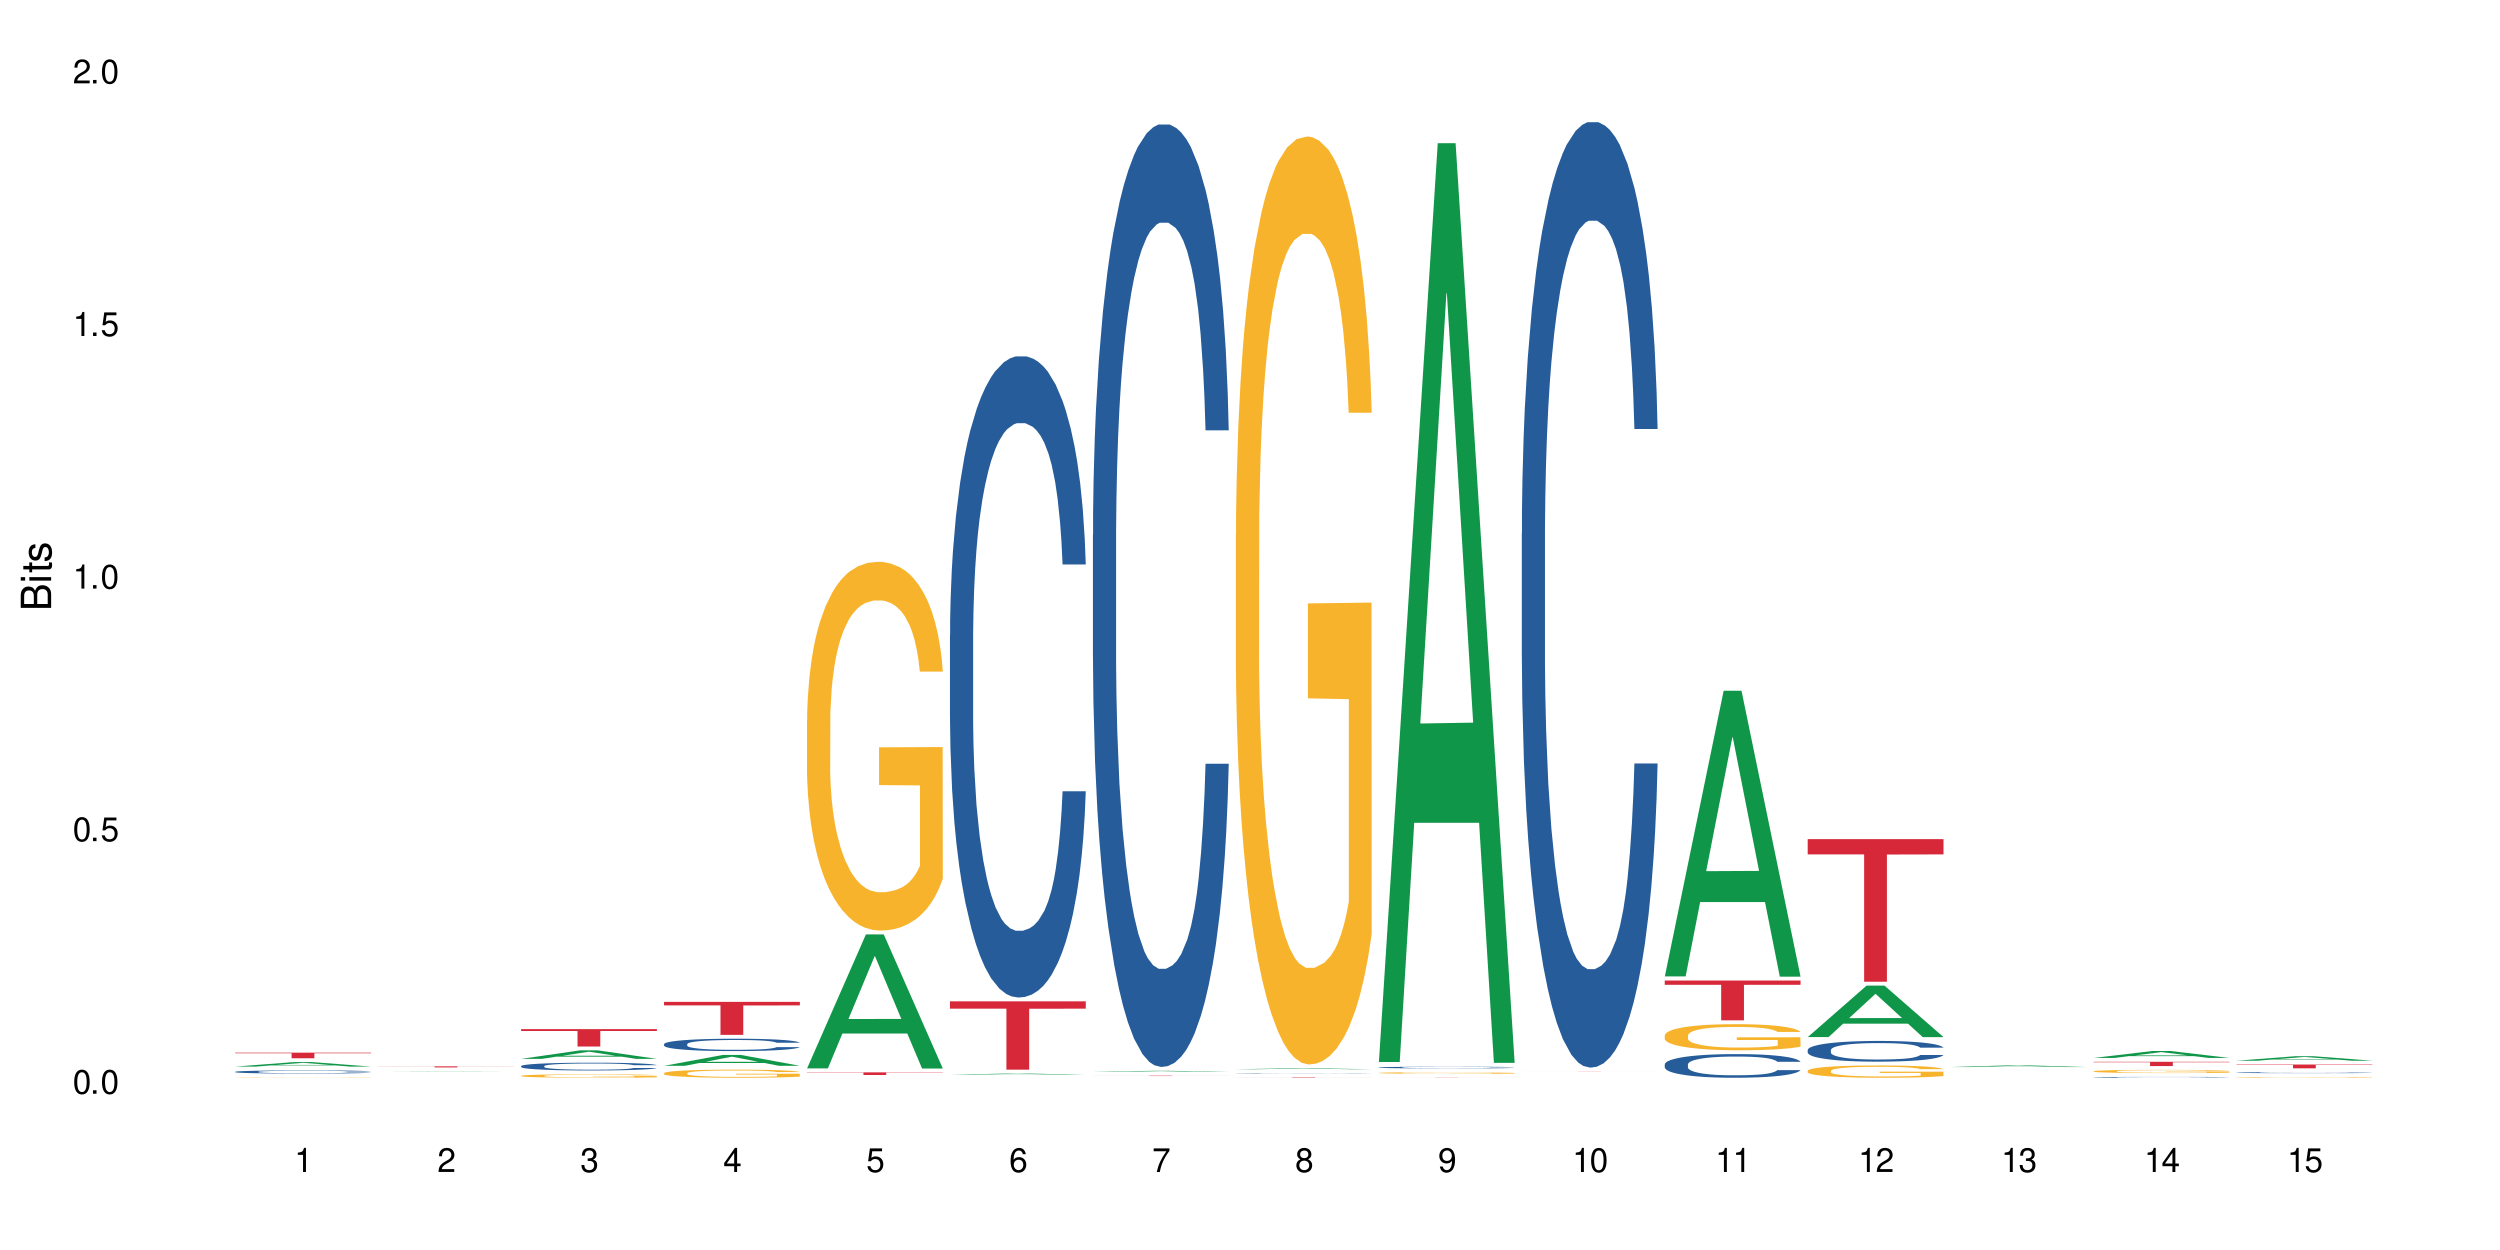 <?xml version="1.0" encoding="UTF-8"?>
<svg xmlns="http://www.w3.org/2000/svg" xmlns:xlink="http://www.w3.org/1999/xlink" width="720" height="360" viewBox="0 0 720 360">
<defs>
<g>
<g id="glyph-0-0">
</g>
<g id="glyph-0-1">
<path d="M 2.641 -6.938 C 2 -6.938 1.422 -6.656 1.078 -6.172 C 0.641 -5.562 0.406 -4.641 0.406 -3.359 C 0.406 -1.016 1.188 0.219 2.641 0.219 C 4.078 0.219 4.859 -1.016 4.859 -3.297 C 4.859 -4.641 4.656 -5.547 4.203 -6.172 C 3.844 -6.656 3.281 -6.938 2.641 -6.938 Z M 2.641 -6.188 C 3.547 -6.188 4 -5.25 4 -3.375 C 4 -1.406 3.562 -0.484 2.625 -0.484 C 1.734 -0.484 1.281 -1.438 1.281 -3.344 C 1.281 -5.25 1.734 -6.188 2.641 -6.188 Z M 2.641 -6.188 "/>
</g>
<g id="glyph-0-2">
<path d="M 1.828 -1 L 0.828 -1 L 0.828 0 L 1.828 0 Z M 1.828 -1 "/>
</g>
<g id="glyph-0-3">
<path d="M 4.562 -6.797 L 1.062 -6.797 L 0.547 -3.094 L 1.328 -3.094 C 1.719 -3.562 2.047 -3.734 2.578 -3.734 C 3.484 -3.734 4.062 -3.109 4.062 -2.094 C 4.062 -1.125 3.484 -0.531 2.578 -0.531 C 1.828 -0.531 1.375 -0.906 1.188 -1.672 L 0.328 -1.672 C 0.453 -1.109 0.547 -0.844 0.75 -0.594 C 1.125 -0.078 1.828 0.219 2.594 0.219 C 3.969 0.219 4.922 -0.781 4.922 -2.219 C 4.922 -3.562 4.031 -4.484 2.719 -4.484 C 2.25 -4.484 1.859 -4.359 1.469 -4.062 L 1.734 -5.969 L 4.562 -5.969 Z M 4.562 -6.797 "/>
</g>
<g id="glyph-0-4">
<path d="M 2.484 -4.938 L 2.484 0 L 3.328 0 L 3.328 -6.938 L 2.766 -6.938 C 2.469 -5.875 2.281 -5.734 0.984 -5.562 L 0.984 -4.938 Z M 2.484 -4.938 "/>
</g>
<g id="glyph-0-5">
<path d="M 4.859 -0.828 L 1.281 -0.828 C 1.359 -1.406 1.672 -1.781 2.5 -2.281 L 3.469 -2.828 C 4.406 -3.344 4.906 -4.062 4.906 -4.906 C 4.906 -5.484 4.672 -6.031 4.266 -6.406 C 3.859 -6.766 3.375 -6.938 2.719 -6.938 C 1.859 -6.938 1.219 -6.625 0.844 -6.031 C 0.609 -5.672 0.5 -5.234 0.484 -4.531 L 1.328 -4.531 C 1.359 -5.016 1.406 -5.281 1.531 -5.516 C 1.75 -5.938 2.188 -6.203 2.703 -6.203 C 3.469 -6.203 4.031 -5.641 4.031 -4.891 C 4.031 -4.344 3.719 -3.859 3.125 -3.516 L 2.234 -3 C 0.812 -2.172 0.406 -1.531 0.328 -0.016 L 4.859 -0.016 Z M 4.859 -0.828 "/>
</g>
<g id="glyph-0-6">
<path d="M 2.125 -3.188 L 2.578 -3.188 C 3.5 -3.188 3.984 -2.766 3.984 -1.922 C 3.984 -1.062 3.469 -0.531 2.594 -0.531 C 1.656 -0.531 1.203 -1 1.156 -2.016 L 0.312 -2.016 C 0.344 -1.453 0.438 -1.094 0.609 -0.781 C 0.953 -0.109 1.625 0.219 2.547 0.219 C 3.953 0.219 4.859 -0.625 4.859 -1.938 C 4.859 -2.828 4.516 -3.297 3.703 -3.594 C 4.344 -3.844 4.656 -4.328 4.656 -5.031 C 4.656 -6.219 3.875 -6.938 2.578 -6.938 C 1.203 -6.938 0.484 -6.172 0.453 -4.703 L 1.297 -4.703 C 1.312 -5.125 1.344 -5.359 1.453 -5.578 C 1.641 -5.969 2.062 -6.203 2.594 -6.203 C 3.344 -6.203 3.797 -5.75 3.797 -5 C 3.797 -4.516 3.609 -4.219 3.25 -4.047 C 3.016 -3.953 2.703 -3.922 2.125 -3.906 Z M 2.125 -3.188 "/>
</g>
<g id="glyph-0-7">
<path d="M 3.141 -1.672 L 3.141 0 L 3.984 0 L 3.984 -1.672 L 4.984 -1.672 L 4.984 -2.438 L 3.984 -2.438 L 3.984 -6.938 L 3.359 -6.938 L 0.266 -2.578 L 0.266 -1.672 Z M 3.141 -2.438 L 1 -2.438 L 3.141 -5.5 Z M 3.141 -2.438 "/>
</g>
<g id="glyph-0-8">
<path d="M 4.781 -5.125 C 4.609 -6.266 3.891 -6.938 2.844 -6.938 C 2.094 -6.938 1.422 -6.578 1.031 -5.953 C 0.594 -5.266 0.406 -4.422 0.406 -3.172 C 0.406 -2 0.578 -1.25 0.984 -0.641 C 1.359 -0.078 1.953 0.219 2.703 0.219 C 3.984 0.219 4.922 -0.75 4.922 -2.094 C 4.922 -3.375 4.062 -4.281 2.844 -4.281 C 2.172 -4.281 1.641 -4.031 1.281 -3.516 C 1.281 -5.234 1.828 -6.188 2.797 -6.188 C 3.391 -6.188 3.797 -5.797 3.938 -5.125 Z M 2.734 -3.531 C 3.547 -3.531 4.062 -2.953 4.062 -2.031 C 4.062 -1.156 3.484 -0.531 2.703 -0.531 C 1.922 -0.531 1.328 -1.188 1.328 -2.078 C 1.328 -2.938 1.906 -3.531 2.734 -3.531 Z M 2.734 -3.531 "/>
</g>
<g id="glyph-0-9">
<path d="M 4.984 -6.797 L 0.438 -6.797 L 0.438 -5.969 L 4.109 -5.969 C 2.5 -3.656 1.828 -2.234 1.328 0 L 2.219 0 C 2.594 -2.172 3.453 -4.047 4.984 -6.094 Z M 4.984 -6.797 "/>
</g>
<g id="glyph-0-10">
<path d="M 3.75 -3.656 C 4.469 -4.094 4.688 -4.438 4.688 -5.078 C 4.688 -6.172 3.844 -6.938 2.641 -6.938 C 1.438 -6.938 0.594 -6.172 0.594 -5.094 C 0.594 -4.438 0.812 -4.094 1.516 -3.656 C 0.734 -3.266 0.359 -2.703 0.359 -1.922 C 0.359 -0.656 1.281 0.219 2.641 0.219 C 3.984 0.219 4.922 -0.656 4.922 -1.922 C 4.922 -2.703 4.531 -3.266 3.75 -3.656 Z M 2.641 -6.188 C 3.359 -6.188 3.812 -5.75 3.812 -5.062 C 3.812 -4.406 3.344 -3.984 2.641 -3.984 C 1.922 -3.984 1.453 -4.406 1.453 -5.078 C 1.453 -5.75 1.922 -6.188 2.641 -6.188 Z M 2.641 -3.266 C 3.484 -3.266 4.062 -2.719 4.062 -1.906 C 4.062 -1.078 3.484 -0.531 2.625 -0.531 C 1.797 -0.531 1.219 -1.094 1.219 -1.906 C 1.219 -2.719 1.781 -3.266 2.641 -3.266 Z M 2.641 -3.266 "/>
</g>
<g id="glyph-0-11">
<path d="M 0.516 -1.578 C 0.672 -0.453 1.406 0.219 2.438 0.219 C 3.188 0.219 3.859 -0.141 4.266 -0.766 C 4.688 -1.453 4.891 -2.297 4.891 -3.547 C 4.891 -4.719 4.703 -5.453 4.312 -6.078 C 3.938 -6.641 3.344 -6.938 2.594 -6.938 C 1.297 -6.938 0.359 -5.969 0.359 -4.625 C 0.359 -3.344 1.234 -2.453 2.453 -2.453 C 3.094 -2.453 3.578 -2.672 4.016 -3.203 C 4 -1.484 3.469 -0.531 2.5 -0.531 C 1.906 -0.531 1.484 -0.906 1.359 -1.578 Z M 2.578 -6.203 C 3.375 -6.203 3.969 -5.531 3.969 -4.641 C 3.969 -3.797 3.391 -3.188 2.547 -3.188 C 1.734 -3.188 1.234 -3.766 1.234 -4.688 C 1.234 -5.562 1.797 -6.203 2.578 -6.203 Z M 2.578 -6.203 "/>
</g>
<g id="glyph-1-0">
</g>
<g id="glyph-1-1">
<path d="M 0 -0.953 L 0 -4.891 C 0 -5.719 -0.234 -6.344 -0.734 -6.797 C -1.188 -7.234 -1.812 -7.469 -2.5 -7.469 C -3.547 -7.469 -4.188 -7 -4.625 -5.875 C -4.984 -6.688 -5.625 -7.094 -6.531 -7.094 C -7.172 -7.094 -7.734 -6.859 -8.141 -6.391 C -8.562 -5.922 -8.75 -5.344 -8.75 -4.5 L -8.75 -0.953 Z M -4.984 -2.062 L -7.766 -2.062 L -7.766 -4.219 C -7.766 -4.844 -7.688 -5.203 -7.453 -5.5 C -7.219 -5.812 -6.859 -5.969 -6.375 -5.969 C -5.891 -5.969 -5.531 -5.812 -5.297 -5.5 C -5.062 -5.203 -4.984 -4.844 -4.984 -4.219 Z M -0.984 -2.062 L -4 -2.062 L -4 -4.781 C -4 -5.766 -3.438 -6.359 -2.484 -6.359 C -1.547 -6.359 -0.984 -5.766 -0.984 -4.781 Z M -0.984 -2.062 "/>
</g>
<g id="glyph-1-2">
<path d="M -6.281 -1.797 L -6.281 -0.797 L 0 -0.797 L 0 -1.797 Z M -8.75 -1.797 L -8.75 -0.797 L -7.484 -0.797 L -7.484 -1.797 Z M -8.75 -1.797 "/>
</g>
<g id="glyph-1-3">
<path d="M -6.281 -3.047 L -6.281 -2.016 L -8.016 -2.016 L -8.016 -1.016 L -6.281 -1.016 L -6.281 -0.172 L -5.469 -0.172 L -5.469 -1.016 L -0.719 -1.016 C -0.078 -1.016 0.281 -1.453 0.281 -2.234 C 0.281 -2.5 0.25 -2.719 0.188 -3.047 L -0.641 -3.047 C -0.609 -2.906 -0.594 -2.766 -0.594 -2.562 C -0.594 -2.141 -0.719 -2.016 -1.156 -2.016 L -5.469 -2.016 L -5.469 -3.047 Z M -6.281 -3.047 "/>
</g>
<g id="glyph-1-4">
<path d="M -4.531 -5.25 C -5.766 -5.25 -6.469 -4.422 -6.469 -2.969 C -6.469 -1.516 -5.719 -0.562 -4.547 -0.562 C -3.562 -0.562 -3.094 -1.062 -2.734 -2.562 L -2.516 -3.484 C -2.344 -4.188 -2.094 -4.469 -1.641 -4.469 C -1.047 -4.469 -0.641 -3.875 -0.641 -3 C -0.641 -2.453 -0.797 -2 -1.062 -1.75 C -1.25 -1.594 -1.422 -1.531 -1.875 -1.469 L -1.875 -0.406 C -0.422 -0.453 0.281 -1.266 0.281 -2.922 C 0.281 -4.5 -0.5 -5.516 -1.719 -5.516 C -2.656 -5.516 -3.172 -4.984 -3.469 -3.734 L -3.703 -2.766 C -3.891 -1.953 -4.156 -1.609 -4.594 -1.609 C -5.188 -1.609 -5.547 -2.125 -5.547 -2.938 C -5.547 -3.75 -5.203 -4.172 -4.531 -4.203 Z M -4.531 -5.25 "/>
</g>
</g>
</defs>
<rect x="-72" y="-36" width="864" height="432" fill="rgb(100%, 100%, 100%)" fill-opacity="1"/>
<path fill-rule="nonzero" fill="rgb(6.275%, 58.824%, 28.235%)" fill-opacity="1" d="M 67.73 307.176 L 67.773 307.172 L 84.695 305.879 L 89.836 305.879 L 106.844 307.176 L 100.867 307.176 L 96.605 306.836 L 77.926 306.836 L 73.75 307.176 L 67.73 307.176 L 79.723 306.695 L 94.895 306.695 L 87.328 306.09 L 87.246 306.09 L 87.16 306.094 L 79.684 306.695 L 79.723 306.695 Z M 67.73 307.176 "/>
<path fill-rule="nonzero" fill="rgb(14.51%, 36.078%, 60%)" fill-opacity="1" d="M 67.73 308.676 L 67.777 308.676 L 67.777 308.656 L 67.922 308.625 L 68.254 308.582 L 68.59 308.555 L 69.449 308.508 L 70.641 308.461 L 71.879 308.422 L 72.785 308.402 L 73.598 308.387 L 75.457 308.355 L 76.652 308.34 L 77.938 308.324 L 79.512 308.309 L 80.656 308.301 L 83.234 308.289 L 85.141 308.281 L 89.816 308.281 L 91.723 308.285 L 93.105 308.289 L 94.633 308.293 L 95.922 308.301 L 98.164 308.32 L 100.168 308.344 L 101.074 308.355 L 102.504 308.383 L 103.602 308.406 L 104.363 308.43 L 105.223 308.461 L 105.984 308.496 L 106.559 308.539 L 106.844 308.574 L 100.168 308.574 L 99.832 308.543 L 99.449 308.516 L 98.734 308.48 L 98.02 308.457 L 97.02 308.434 L 96.113 308.418 L 94.871 308.402 L 93.773 308.395 L 92.629 308.387 L 91.531 308.379 L 89.434 308.375 L 86.094 308.375 L 84.234 308.383 L 83.234 308.391 L 81.801 308.402 L 80.801 308.41 L 79.609 308.43 L 78.797 308.441 L 77.797 308.465 L 77.078 308.484 L 76.27 308.512 L 75.793 308.531 L 75.363 308.555 L 74.98 308.582 L 74.695 308.609 L 74.504 308.641 L 74.41 308.672 L 74.41 308.801 L 74.504 308.832 L 74.742 308.863 L 75.363 308.914 L 76.27 308.961 L 77.32 308.996 L 78.32 309.02 L 78.891 309.031 L 79.656 309.043 L 80.848 309.062 L 82.566 309.078 L 83.566 309.086 L 85.094 309.09 L 86.668 309.094 L 88.766 309.094 L 90.625 309.09 L 91.867 309.086 L 93.156 309.082 L 94.918 309.066 L 96.016 309.055 L 96.969 309.039 L 97.688 309.02 L 98.164 309.008 L 98.879 308.98 L 99.449 308.953 L 99.879 308.926 L 100.168 308.898 L 106.844 308.898 L 106.559 308.93 L 106.129 308.961 L 105.699 308.988 L 105.031 309.016 L 104.27 309.043 L 103.172 309.07 L 102.266 309.09 L 101.074 309.109 L 99.977 309.125 L 98.781 309.141 L 97.02 309.156 L 95.875 309.164 L 94.633 309.172 L 93.156 309.18 L 91.293 309.184 L 89.289 309.188 L 85.426 309.188 L 83.949 309.184 L 81.992 309.176 L 79.559 309.16 L 77.797 309.145 L 76.414 309.129 L 75.219 309.113 L 73.883 309.09 L 72.168 309.055 L 71.117 309.027 L 70.402 309.004 L 69.59 308.969 L 69.02 308.941 L 68.352 308.895 L 67.875 308.836 L 67.73 308.789 Z M 67.73 308.676 "/>
<path fill-rule="nonzero" fill="rgb(96.863%, 70.196%, 16.863%)" fill-opacity="1" d="M 67.73 310.336 L 67.777 310.336 L 67.777 310.332 L 67.969 310.328 L 68.445 310.324 L 69.066 310.32 L 69.734 310.316 L 70.164 310.316 L 70.879 310.312 L 71.5 310.309 L 73.074 310.305 L 75.078 310.301 L 77.414 310.301 L 79.18 310.297 L 82.469 310.297 L 85.285 310.293 L 91.77 310.293 L 94.441 310.297 L 98.402 310.297 L 99.926 310.301 L 101.359 310.301 L 103.648 310.309 L 104.602 310.309 L 105.414 310.312 L 106.129 310.316 L 106.559 310.32 L 106.844 310.324 L 100.215 310.324 L 99.832 310.32 L 99.402 310.316 L 98.688 310.316 L 97.973 310.312 L 97.258 310.312 L 95.922 310.309 L 94.777 310.309 L 93.344 310.305 L 82.328 310.305 L 80.992 310.309 L 79.703 310.309 L 78.273 310.312 L 77.32 310.316 L 76.793 310.316 L 76.125 310.32 L 75.648 310.32 L 75.125 310.324 L 74.84 310.328 L 74.457 310.332 L 74.41 310.352 L 74.551 310.352 L 74.84 310.355 L 75.219 310.359 L 75.793 310.363 L 76.363 310.367 L 77.367 310.371 L 78.891 310.371 L 80.18 310.375 L 80.703 310.375 L 81.945 310.379 L 86 310.379 L 87.906 310.383 L 90.34 310.383 L 93.203 310.379 L 98.066 310.379 L 98.781 310.375 L 100.262 310.375 L 100.262 310.352 L 88.48 310.352 L 88.48 310.344 L 106.797 310.344 L 106.844 310.379 L 105.844 310.379 L 104.602 310.383 L 103.41 310.383 L 102.168 310.387 L 98.973 310.387 L 96.781 310.391 L 81.371 310.391 L 79.848 310.387 L 77.938 310.387 L 76.699 310.383 L 75.41 310.383 L 74.121 310.379 L 72.977 310.379 L 72.215 310.375 L 71.453 310.375 L 70.641 310.371 L 69.879 310.367 L 69.305 310.367 L 68.781 310.363 L 68.016 310.355 L 67.828 310.352 L 67.73 310.348 Z M 67.73 310.336 "/>
<path fill-rule="nonzero" fill="rgb(83.922%, 15.686%, 22.353%)" fill-opacity="1" d="M 67.73 303.168 L 106.844 303.168 L 106.844 303.34 L 90.543 303.344 L 90.543 304.773 L 83.984 304.773 L 83.984 303.344 L 83.891 303.34 L 67.73 303.34 Z M 67.73 303.168 "/>
<path fill-rule="nonzero" fill="rgb(6.275%, 58.824%, 28.235%)" fill-opacity="1" d="M 108.902 308.59 L 108.945 308.59 L 125.867 308.523 L 131.008 308.523 L 148.016 308.59 L 142.039 308.59 L 137.777 308.574 L 119.098 308.574 L 114.922 308.59 L 108.902 308.59 L 120.895 308.566 L 136.062 308.566 L 128.5 308.535 L 128.332 308.535 L 120.855 308.566 L 120.895 308.566 Z M 108.902 308.59 "/>
<path fill-rule="nonzero" fill="rgb(83.922%, 15.686%, 22.353%)" fill-opacity="1" d="M 108.902 307.105 L 148.016 307.105 L 148.016 307.137 L 131.715 307.137 L 131.715 307.418 L 125.156 307.418 L 125.156 307.137 L 108.902 307.137 Z M 108.902 307.105 "/>
<path fill-rule="nonzero" fill="rgb(6.275%, 58.824%, 28.235%)" fill-opacity="1" d="M 150.074 304.949 L 150.117 304.949 L 167.039 302.504 L 172.18 302.504 L 189.188 304.953 L 183.211 304.953 L 178.949 304.312 L 160.27 304.312 L 156.09 304.949 L 150.074 304.949 L 162.066 304.051 L 177.234 304.047 L 169.672 302.906 L 169.59 302.902 L 169.504 302.91 L 162.027 304.047 L 162.066 304.051 Z M 150.074 304.949 "/>
<path fill-rule="nonzero" fill="rgb(14.51%, 36.078%, 60%)" fill-opacity="1" d="M 150.074 307.031 L 150.121 307.031 L 150.121 306.98 L 150.266 306.902 L 150.598 306.805 L 150.934 306.738 L 151.793 306.617 L 152.984 306.5 L 154.223 306.41 L 155.129 306.355 L 155.941 306.316 L 157.801 306.238 L 158.992 306.199 L 160.281 306.164 L 161.855 306.133 L 163 306.109 L 165.578 306.078 L 167.484 306.062 L 168.965 306.059 L 172.16 306.059 L 174.066 306.066 L 175.449 306.074 L 176.977 306.094 L 178.266 306.109 L 180.508 306.156 L 182.508 306.215 L 183.414 306.246 L 184.848 306.309 L 185.945 306.371 L 186.707 306.422 L 187.566 306.5 L 188.328 306.59 L 188.902 306.695 L 189.188 306.785 L 182.508 306.785 L 182.176 306.703 L 181.793 306.641 L 181.078 306.555 L 180.363 306.496 L 179.359 306.438 L 178.453 306.398 L 177.215 306.359 L 176.117 306.332 L 174.973 306.316 L 173.875 306.305 L 171.777 306.289 L 169.344 306.289 L 168.438 306.293 L 166.578 306.312 L 165.578 306.324 L 164.145 306.355 L 163.145 306.379 L 161.953 306.422 L 161.141 306.457 L 160.137 306.508 L 159.422 306.559 L 158.613 306.625 L 158.137 306.676 L 157.707 306.734 L 157.324 306.801 L 157.039 306.871 L 156.848 306.949 L 156.754 307.023 L 156.754 307.34 L 156.848 307.414 L 157.086 307.5 L 157.707 307.625 L 158.613 307.73 L 159.66 307.816 L 160.664 307.879 L 161.234 307.906 L 162 307.941 L 163.191 307.98 L 164.91 308.023 L 165.91 308.039 L 167.438 308.055 L 169.012 308.062 L 171.109 308.062 L 172.969 308.055 L 174.211 308.047 L 175.496 308.027 L 177.262 307.992 L 178.359 307.961 L 179.312 307.922 L 180.027 307.883 L 180.508 307.852 L 181.223 307.789 L 181.793 307.719 L 182.223 307.645 L 182.508 307.578 L 189.188 307.578 L 188.902 307.66 L 188.473 307.738 L 188.043 307.797 L 187.375 307.867 L 186.613 307.934 L 185.516 308.004 L 184.609 308.051 L 183.414 308.102 L 182.32 308.141 L 181.125 308.176 L 179.359 308.219 L 178.215 308.238 L 176.977 308.258 L 175.496 308.273 L 173.637 308.285 L 171.633 308.297 L 169.773 308.297 L 167.77 308.293 L 166.293 308.285 L 164.336 308.266 L 161.902 308.23 L 160.137 308.191 L 158.754 308.152 L 157.562 308.109 L 156.227 308.055 L 154.512 307.965 L 153.461 307.895 L 152.746 307.84 L 151.934 307.758 L 151.363 307.688 L 150.695 307.574 L 150.219 307.426 L 150.074 307.312 Z M 150.074 307.031 "/>
<path fill-rule="nonzero" fill="rgb(96.863%, 70.196%, 16.863%)" fill-opacity="1" d="M 150.074 309.824 L 150.121 309.824 L 150.121 309.809 L 150.312 309.766 L 150.789 309.711 L 151.41 309.664 L 152.078 309.629 L 152.508 309.609 L 153.223 309.582 L 153.844 309.562 L 155.418 309.52 L 157.418 309.484 L 158.516 309.469 L 159.758 309.453 L 161.523 309.434 L 162.332 309.43 L 164.812 309.414 L 167.629 309.406 L 170.727 309.402 L 172.16 309.402 L 174.113 309.406 L 176.785 309.418 L 178.312 309.426 L 179.504 309.434 L 180.746 309.445 L 182.27 309.465 L 183.703 309.484 L 184.848 309.508 L 185.992 309.535 L 186.945 309.562 L 187.758 309.594 L 188.473 309.633 L 188.902 309.664 L 189.188 309.695 L 182.559 309.695 L 182.176 309.664 L 181.746 309.641 L 181.031 309.609 L 179.602 309.57 L 178.266 309.547 L 177.121 309.535 L 175.688 309.52 L 174.305 309.512 L 172.73 309.508 L 169.25 309.508 L 166.961 309.512 L 165.625 309.52 L 164.672 309.527 L 163.336 309.539 L 162.523 309.551 L 162.047 309.559 L 160.617 309.586 L 159.66 309.613 L 159.137 309.629 L 158.469 309.656 L 157.992 309.68 L 157.469 309.715 L 157.18 309.742 L 156.801 309.805 L 156.754 309.969 L 156.895 310 L 157.18 310.039 L 157.562 310.07 L 158.137 310.105 L 158.707 310.133 L 159.711 310.168 L 160.566 310.191 L 161.234 310.207 L 162.523 310.23 L 163.047 310.238 L 164.289 310.254 L 165.578 310.266 L 167.148 310.277 L 168.344 310.285 L 170.25 310.289 L 172.684 310.289 L 175.547 310.281 L 177.359 310.277 L 178.598 310.27 L 179.41 310.262 L 180.41 310.254 L 181.125 310.242 L 181.793 310.234 L 182.605 310.219 L 182.605 310 L 170.824 310 L 170.824 309.898 L 189.141 309.898 L 189.188 310.254 L 188.188 310.277 L 186.945 310.301 L 185.754 310.316 L 184.512 310.332 L 182.746 310.352 L 181.316 310.359 L 179.121 310.375 L 177.121 310.383 L 175.02 310.387 L 173.16 310.391 L 169.012 310.391 L 166.91 310.383 L 165.242 310.375 L 163.715 310.367 L 162.191 310.355 L 160.281 310.336 L 159.043 310.32 L 156.465 310.281 L 155.32 310.254 L 154.559 310.238 L 153.793 310.215 L 152.984 310.188 L 152.219 310.156 L 151.648 310.129 L 151.125 310.098 L 150.742 310.066 L 150.359 310.027 L 150.168 309.996 L 150.074 309.965 Z M 150.074 309.824 "/>
<path fill-rule="nonzero" fill="rgb(83.922%, 15.686%, 22.353%)" fill-opacity="1" d="M 150.074 296.395 L 189.188 296.395 L 189.188 296.93 L 172.887 296.934 L 172.887 301.398 L 166.328 301.398 L 166.328 296.941 L 166.234 296.93 L 150.074 296.93 Z M 150.074 296.395 "/>
<path fill-rule="nonzero" fill="rgb(6.275%, 58.824%, 28.235%)" fill-opacity="1" d="M 191.246 306.953 L 191.289 306.949 L 208.211 303.82 L 213.352 303.82 L 230.359 306.957 L 224.383 306.957 L 220.121 306.137 L 201.441 306.137 L 197.262 306.953 L 191.246 306.953 L 203.238 305.797 L 218.406 305.797 L 210.844 304.332 L 210.762 304.328 L 210.676 304.34 L 203.195 305.797 L 203.238 305.797 Z M 191.246 306.953 "/>
<path fill-rule="nonzero" fill="rgb(14.51%, 36.078%, 60%)" fill-opacity="1" d="M 191.246 300.703 L 191.293 300.699 L 191.293 300.621 L 191.438 300.496 L 191.77 300.34 L 192.105 300.234 L 192.965 300.043 L 194.156 299.855 L 195.395 299.711 L 196.301 299.629 L 197.113 299.562 L 198.973 299.441 L 200.164 299.379 L 201.453 299.324 L 203.027 299.27 L 204.172 299.238 L 206.746 299.184 L 208.656 299.16 L 210.133 299.152 L 213.332 299.152 L 215.238 299.164 L 216.621 299.18 L 218.148 299.207 L 219.438 299.238 L 221.676 299.309 L 223.68 299.398 L 224.586 299.453 L 226.02 299.551 L 227.117 299.648 L 227.879 299.734 L 228.738 299.855 L 229.5 300.004 L 230.074 300.168 L 230.359 300.309 L 223.68 300.309 L 223.348 300.18 L 222.965 300.078 L 222.25 299.945 L 221.535 299.848 L 220.531 299.754 L 219.625 299.691 L 218.387 299.629 L 217.289 299.59 L 216.145 299.562 L 215.047 299.543 L 212.949 299.523 L 210.516 299.523 L 209.609 299.531 L 207.75 299.555 L 206.746 299.578 L 205.316 299.625 L 204.316 299.668 L 203.121 299.73 L 202.312 299.789 L 201.309 299.871 L 200.594 299.945 L 199.785 300.055 L 199.309 300.137 L 198.879 300.227 L 198.496 300.336 L 198.211 300.449 L 198.02 300.57 L 197.922 300.688 L 197.922 301.191 L 198.02 301.309 L 198.258 301.445 L 198.879 301.645 L 199.785 301.816 L 200.832 301.953 L 201.836 302.051 L 202.406 302.098 L 203.172 302.148 L 204.363 302.215 L 206.082 302.277 L 207.082 302.305 L 208.609 302.332 L 210.184 302.344 L 212.281 302.344 L 214.141 302.332 L 215.383 302.312 L 216.668 302.289 L 218.434 302.234 L 219.531 302.18 L 220.484 302.117 L 221.199 302.059 L 221.676 302.004 L 222.395 301.902 L 222.965 301.793 L 223.395 301.68 L 223.68 301.57 L 230.359 301.57 L 230.074 301.699 L 229.645 301.824 L 229.215 301.922 L 228.547 302.035 L 227.781 302.137 L 226.688 302.25 L 225.781 302.324 L 224.586 302.406 L 223.488 302.469 L 222.297 302.523 L 220.531 302.586 L 219.387 302.621 L 218.148 302.648 L 216.668 302.676 L 214.809 302.699 L 212.805 302.711 L 210.945 302.715 L 208.941 302.707 L 207.465 302.695 L 205.508 302.664 L 203.074 302.605 L 201.309 302.547 L 199.926 302.484 L 198.734 302.418 L 197.398 302.332 L 195.684 302.188 L 194.633 302.078 L 193.918 301.984 L 193.105 301.859 L 192.535 301.746 L 191.867 301.562 L 191.391 301.332 L 191.246 301.152 Z M 191.246 300.703 "/>
<path fill-rule="nonzero" fill="rgb(96.863%, 70.196%, 16.863%)" fill-opacity="1" d="M 191.246 309.059 L 191.293 309.059 L 191.293 309.016 L 191.484 308.918 L 191.961 308.785 L 192.582 308.68 L 193.25 308.594 L 193.68 308.547 L 194.395 308.484 L 195.016 308.438 L 196.59 308.344 L 198.59 308.254 L 199.688 308.215 L 200.93 308.18 L 202.695 308.137 L 203.504 308.121 L 205.984 308.09 L 208.801 308.066 L 211.898 308.062 L 213.332 308.062 L 215.285 308.07 L 217.957 308.094 L 219.484 308.117 L 220.676 308.137 L 221.918 308.164 L 223.441 308.207 L 224.875 308.258 L 226.02 308.309 L 227.164 308.375 L 228.117 308.441 L 228.93 308.516 L 229.645 308.605 L 230.074 308.68 L 230.359 308.754 L 223.73 308.754 L 223.348 308.68 L 222.918 308.621 L 222.203 308.555 L 221.488 308.5 L 220.77 308.461 L 219.438 308.406 L 218.293 308.371 L 216.859 308.344 L 215.477 308.324 L 213.902 308.309 L 212.949 308.305 L 210.422 308.305 L 208.133 308.32 L 206.797 308.34 L 205.84 308.355 L 204.508 308.387 L 203.695 308.414 L 203.219 308.43 L 201.789 308.496 L 200.832 308.555 L 200.309 308.594 L 199.641 308.66 L 199.164 308.715 L 198.641 308.801 L 198.352 308.867 L 197.973 309.012 L 197.922 309.395 L 198.066 309.473 L 198.352 309.562 L 198.734 309.637 L 199.309 309.719 L 199.879 309.781 L 200.883 309.863 L 201.738 309.918 L 202.406 309.953 L 203.695 310.012 L 204.219 310.031 L 205.461 310.07 L 206.746 310.102 L 208.32 310.125 L 209.516 310.137 L 211.422 310.148 L 213.855 310.148 L 216.719 310.137 L 218.531 310.117 L 219.77 310.102 L 220.582 310.086 L 221.582 310.062 L 222.297 310.043 L 222.965 310.02 L 223.777 309.984 L 223.777 309.473 L 211.996 309.473 L 211.996 309.234 L 230.312 309.23 L 230.359 310.062 L 229.355 310.121 L 228.117 310.176 L 226.926 310.219 L 225.684 310.254 L 223.918 310.297 L 222.488 310.32 L 220.293 310.352 L 218.293 310.371 L 216.191 310.383 L 214.332 310.391 L 212.137 310.391 L 210.184 310.387 L 208.082 310.375 L 206.414 310.355 L 204.887 310.336 L 203.359 310.309 L 201.453 310.262 L 200.215 310.227 L 198.926 310.184 L 197.637 310.129 L 196.492 310.07 L 195.73 310.027 L 194.965 309.977 L 194.156 309.914 L 193.391 309.84 L 192.82 309.773 L 192.297 309.699 L 191.914 309.629 L 191.531 309.535 L 191.34 309.457 L 191.246 309.391 Z M 191.246 309.059 "/>
<path fill-rule="nonzero" fill="rgb(83.922%, 15.686%, 22.353%)" fill-opacity="1" d="M 191.246 288.547 L 230.359 288.547 L 230.359 289.562 L 214.059 289.57 L 214.059 298.047 L 207.5 298.047 L 207.5 289.582 L 207.402 289.562 L 191.246 289.562 Z M 191.246 288.547 "/>
<path fill-rule="nonzero" fill="rgb(6.275%, 58.824%, 28.235%)" fill-opacity="1" d="M 232.418 307.699 L 232.461 307.66 L 249.383 269.113 L 254.523 269.113 L 271.531 307.734 L 265.555 307.734 L 261.293 297.652 L 242.613 297.652 L 238.434 307.699 L 232.418 307.699 L 244.41 293.48 L 259.578 293.445 L 252.016 275.422 L 251.934 275.387 L 251.848 275.496 L 244.367 293.445 L 244.41 293.48 Z M 232.418 307.699 "/>
<path fill-rule="nonzero" fill="rgb(96.863%, 70.196%, 16.863%)" fill-opacity="1" d="M 232.418 207.285 L 232.465 207.188 L 232.465 205.25 L 232.656 200.883 L 233.133 194.871 L 233.754 189.922 L 234.422 186.043 L 234.852 184.008 L 235.566 181.098 L 236.188 178.965 L 237.758 174.598 L 239.762 170.523 L 240.859 168.777 L 242.102 167.129 L 243.863 165.285 L 244.676 164.609 L 247.156 163.055 L 249.969 162.086 L 253.07 161.793 L 254.504 161.891 L 256.457 162.281 L 259.129 163.348 L 260.656 164.316 L 261.848 165.285 L 263.086 166.547 L 264.613 168.488 L 266.047 170.816 L 267.191 173.145 L 268.336 176.055 L 269.289 179.156 L 270.098 182.551 L 270.816 186.625 L 271.246 190.02 L 271.531 193.414 L 264.898 193.414 L 264.52 190.02 L 264.09 187.402 L 263.375 184.199 L 262.66 181.871 L 261.941 180.031 L 260.609 177.508 L 259.461 175.957 L 258.031 174.598 L 256.648 173.727 L 255.074 173.145 L 254.121 172.949 L 251.594 172.949 L 249.305 173.629 L 247.969 174.402 L 247.012 175.18 L 245.676 176.637 L 244.867 177.801 L 244.391 178.574 L 242.957 181.582 L 242.004 184.297 L 241.48 186.141 L 240.812 189.051 L 240.336 191.668 L 239.812 195.551 L 239.523 198.461 L 239.145 205.055 L 239.094 222.516 L 239.238 226.199 L 239.523 230.176 L 239.906 233.668 L 240.48 237.355 L 241.051 240.168 L 242.051 243.949 L 242.91 246.473 L 243.578 248.121 L 244.867 250.742 L 245.391 251.613 L 246.633 253.359 L 247.918 254.719 L 249.492 255.883 L 250.688 256.465 L 252.594 256.949 L 255.027 256.949 L 257.887 256.367 L 259.699 255.59 L 260.941 254.816 L 261.754 254.137 L 262.754 253.07 L 263.469 252.098 L 264.137 251.031 L 264.949 249.383 L 264.949 226.199 L 253.168 226.105 L 253.168 215.238 L 271.484 215.145 L 271.531 253.07 L 270.527 255.688 L 269.289 258.211 L 268.098 260.148 L 266.855 261.797 L 265.09 263.641 L 263.66 264.805 L 261.465 266.164 L 259.461 267.035 L 257.363 267.617 L 255.504 267.91 L 253.309 268.008 L 251.355 267.812 L 249.254 267.23 L 247.586 266.453 L 246.059 265.484 L 244.531 264.223 L 242.625 262.188 L 241.387 260.539 L 240.098 258.5 L 238.809 256.074 L 237.664 253.457 L 236.902 251.418 L 236.137 249.094 L 235.328 246.184 L 234.562 242.883 L 233.992 239.879 L 233.465 236.48 L 233.086 233.281 L 232.703 228.918 L 232.512 225.426 L 232.418 222.418 Z M 232.418 207.285 "/>
<path fill-rule="nonzero" fill="rgb(83.922%, 15.686%, 22.353%)" fill-opacity="1" d="M 232.418 308.84 L 271.531 308.84 L 271.531 308.922 L 255.23 308.922 L 255.23 309.594 L 248.672 309.594 L 248.672 308.922 L 232.418 308.922 Z M 232.418 308.84 "/>
<path fill-rule="nonzero" fill="rgb(6.275%, 58.824%, 28.235%)" fill-opacity="1" d="M 273.59 309.527 L 273.629 309.527 L 290.555 309.172 L 295.695 309.172 L 312.703 309.527 L 306.727 309.527 L 302.465 309.434 L 283.785 309.434 L 279.605 309.527 L 273.59 309.527 L 285.582 309.395 L 300.75 309.395 L 293.188 309.23 L 293.02 309.23 L 285.539 309.395 L 285.582 309.395 Z M 273.59 309.527 "/>
<path fill-rule="nonzero" fill="rgb(14.51%, 36.078%, 60%)" fill-opacity="1" d="M 273.59 182.984 L 273.637 182.816 L 273.637 178.766 L 273.781 172.352 L 274.113 164.25 L 274.449 158.68 L 275.305 148.723 L 276.5 139.102 L 277.738 131.676 L 278.645 127.289 L 279.457 123.914 L 281.316 117.668 L 282.508 114.461 L 283.797 111.59 L 285.371 108.723 L 286.516 107.035 L 289.09 104.336 L 291 103.152 L 292.477 102.648 L 295.672 102.648 L 297.582 103.32 L 298.965 104.164 L 300.492 105.516 L 301.777 107.035 L 304.02 110.746 L 306.023 115.473 L 306.93 118.176 L 308.363 123.406 L 309.457 128.469 L 310.223 132.859 L 311.082 139.102 L 311.844 146.695 L 312.414 155.305 L 312.703 162.562 L 306.023 162.562 L 305.691 155.812 L 305.309 150.578 L 304.594 143.66 L 303.879 138.766 L 302.875 133.871 L 301.969 130.664 L 300.73 127.457 L 299.633 125.43 L 298.488 123.914 L 297.391 122.898 L 295.293 121.887 L 292.859 121.887 L 291.953 122.223 L 290.094 123.574 L 289.09 124.758 L 287.66 127.117 L 286.66 129.312 L 285.465 132.688 L 284.656 135.559 L 283.652 139.945 L 282.938 143.828 L 282.129 149.398 L 281.648 153.617 L 281.223 158.344 L 280.84 163.914 L 280.555 169.82 L 280.363 176.062 L 280.266 182.141 L 280.266 208.301 L 280.363 214.375 L 280.602 221.465 L 281.223 231.762 L 282.129 240.707 L 283.176 247.793 L 284.18 252.855 L 284.75 255.219 L 285.516 257.922 L 286.707 261.297 L 288.422 264.672 L 289.426 266.02 L 290.953 267.371 L 292.527 268.047 L 294.625 268.047 L 296.484 267.371 L 297.727 266.527 L 299.012 265.176 L 300.777 262.309 L 301.875 259.609 L 302.828 256.402 L 303.543 253.195 L 304.02 250.492 L 304.738 245.262 L 305.309 239.523 L 305.738 233.617 L 306.023 227.879 L 312.703 227.879 L 312.414 234.629 L 311.988 241.211 L 311.559 246.105 L 310.891 252.012 L 310.125 257.246 L 309.027 263.152 L 308.121 267.035 L 306.93 271.254 L 305.832 274.461 L 304.641 277.328 L 302.875 280.703 L 301.73 282.395 L 300.492 283.91 L 299.012 285.262 L 297.152 286.441 L 295.148 287.117 L 293.289 287.289 L 291.285 286.949 L 289.805 286.273 L 287.852 284.754 L 285.418 281.719 L 283.652 278.512 L 282.27 275.305 L 281.078 271.93 L 279.742 267.371 L 278.023 259.945 L 276.977 254.207 L 276.262 249.48 L 275.449 242.898 L 274.875 236.992 L 274.211 227.539 L 273.73 215.559 L 273.59 206.273 Z M 273.59 182.984 "/>
<path fill-rule="nonzero" fill="rgb(83.922%, 15.686%, 22.353%)" fill-opacity="1" d="M 273.59 288.391 L 312.703 288.391 L 312.703 290.5 L 296.402 290.516 L 296.402 308.07 L 289.844 308.07 L 289.844 290.535 L 289.746 290.5 L 273.59 290.5 Z M 273.59 288.391 "/>
<path fill-rule="nonzero" fill="rgb(6.275%, 58.824%, 28.235%)" fill-opacity="1" d="M 314.762 308.695 L 314.801 308.695 L 331.727 308.398 L 336.867 308.398 L 353.875 308.695 L 347.898 308.695 L 343.637 308.617 L 324.957 308.617 L 320.777 308.695 L 314.762 308.695 L 326.754 308.586 L 341.922 308.586 L 334.359 308.445 L 334.273 308.445 L 334.191 308.449 L 326.711 308.586 L 326.754 308.586 Z M 314.762 308.695 "/>
<path fill-rule="nonzero" fill="rgb(14.51%, 36.078%, 60%)" fill-opacity="1" d="M 314.762 153.961 L 314.809 153.715 L 314.809 147.758 L 314.953 138.332 L 315.285 126.422 L 315.621 118.234 L 316.477 103.594 L 317.672 89.453 L 318.91 78.535 L 319.816 72.086 L 320.629 67.121 L 322.488 57.941 L 323.68 53.23 L 324.969 49.012 L 326.543 44.793 L 327.688 42.312 L 330.262 38.344 L 332.172 36.605 L 333.648 35.859 L 336.844 35.859 L 338.754 36.852 L 340.137 38.094 L 341.664 40.078 L 342.949 42.312 L 345.191 47.77 L 347.195 54.719 L 348.102 58.688 L 349.531 66.379 L 350.629 73.82 L 351.395 80.273 L 352.25 89.453 L 353.016 100.617 L 353.586 113.27 L 353.875 123.941 L 347.195 123.941 L 346.863 114.016 L 346.48 106.324 L 345.766 96.152 L 345.051 88.957 L 344.047 81.762 L 343.141 77.047 L 341.902 72.332 L 340.805 69.355 L 339.66 67.121 L 338.562 65.633 L 336.465 64.145 L 334.031 64.145 L 333.125 64.641 L 331.266 66.625 L 330.262 68.363 L 328.832 71.836 L 327.832 75.062 L 326.637 80.023 L 325.828 84.242 L 324.824 90.691 L 324.109 96.398 L 323.297 104.586 L 322.82 110.789 L 322.391 117.738 L 322.012 125.926 L 321.727 134.609 L 321.535 143.789 L 321.438 152.719 L 321.438 191.176 L 321.535 200.109 L 321.773 210.531 L 322.391 225.664 L 323.297 238.816 L 324.348 249.234 L 325.352 256.68 L 325.922 260.152 L 326.684 264.121 L 327.879 269.086 L 329.594 274.047 L 330.598 276.031 L 332.121 278.016 L 333.695 279.008 L 335.797 279.008 L 337.656 278.016 L 338.895 276.777 L 340.184 274.789 L 341.949 270.574 L 343.047 266.602 L 344 261.891 L 344.715 257.176 L 345.191 253.207 L 345.906 245.516 L 346.48 237.078 L 346.91 228.395 L 347.195 219.957 L 353.875 219.957 L 353.586 229.883 L 353.16 239.559 L 352.73 246.754 L 352.062 255.438 L 351.297 263.129 L 350.199 271.812 L 349.293 277.52 L 348.102 283.723 L 347.004 288.438 L 345.812 292.656 L 344.047 297.617 L 342.902 300.098 L 341.664 302.332 L 340.184 304.316 L 338.324 306.051 L 336.32 307.043 L 334.461 307.293 L 332.457 306.797 L 330.977 305.805 L 329.023 303.57 L 326.59 299.105 L 324.824 294.391 L 323.441 289.676 L 322.25 284.715 L 320.914 278.016 L 319.195 267.098 L 318.148 258.664 L 317.434 251.715 L 316.621 242.039 L 316.047 233.355 L 315.379 219.461 L 314.902 201.848 L 314.762 188.199 Z M 314.762 153.961 "/>
<path fill-rule="nonzero" fill="rgb(83.922%, 15.686%, 22.353%)" fill-opacity="1" d="M 314.762 309.801 L 353.875 309.801 L 353.875 309.812 L 337.574 309.812 L 337.574 309.902 L 331.016 309.902 L 331.016 309.812 L 314.762 309.812 Z M 314.762 309.801 "/>
<path fill-rule="nonzero" fill="rgb(6.275%, 58.824%, 28.235%)" fill-opacity="1" d="M 355.934 307.941 L 355.973 307.941 L 372.898 307.664 L 378.039 307.664 L 395.047 307.945 L 389.07 307.945 L 384.809 307.871 L 366.129 307.871 L 361.949 307.941 L 355.934 307.941 L 367.926 307.84 L 383.094 307.84 L 375.531 307.711 L 375.363 307.711 L 367.883 307.84 L 367.926 307.84 Z M 355.934 307.941 "/>
<path fill-rule="nonzero" fill="rgb(14.51%, 36.078%, 60%)" fill-opacity="1" d="M 355.934 309.102 L 355.98 309.102 L 355.98 309.098 L 356.125 309.094 L 356.789 309.086 L 357.648 309.078 L 358.844 309.07 L 360.082 309.066 L 360.988 309.066 L 361.801 309.062 L 363.66 309.059 L 364.852 309.055 L 366.141 309.055 L 367.715 309.051 L 373.344 309.051 L 374.82 309.047 L 378.016 309.047 L 379.926 309.051 L 384.121 309.051 L 386.363 309.055 L 388.367 309.059 L 389.273 309.059 L 390.703 309.062 L 391.801 309.066 L 392.566 309.066 L 393.422 309.07 L 394.188 309.078 L 394.758 309.082 L 395.047 309.086 L 388.367 309.086 L 388.035 309.082 L 387.652 309.078 L 386.223 309.07 L 385.219 309.07 L 384.312 309.066 L 383.074 309.066 L 381.977 309.062 L 371.434 309.062 L 370.004 309.066 L 367.809 309.066 L 367 309.07 L 365.996 309.074 L 365.281 309.074 L 364.469 309.078 L 363.992 309.082 L 363.562 309.086 L 363.184 309.09 L 362.895 309.094 L 362.707 309.098 L 362.609 309.102 L 362.609 309.117 L 362.707 309.121 L 362.945 309.125 L 363.562 309.133 L 364.469 309.137 L 365.52 309.141 L 366.52 309.145 L 367.094 309.148 L 367.855 309.148 L 369.051 309.152 L 371.77 309.152 L 373.293 309.156 L 378.828 309.156 L 380.066 309.152 L 383.121 309.152 L 384.219 309.148 L 385.172 309.148 L 385.887 309.145 L 386.363 309.145 L 387.078 309.141 L 387.652 309.137 L 388.082 309.133 L 388.367 309.129 L 395.047 309.129 L 394.758 309.133 L 394.328 309.137 L 393.902 309.141 L 393.234 309.145 L 392.469 309.148 L 391.371 309.152 L 390.465 309.156 L 389.273 309.156 L 388.176 309.16 L 386.984 309.16 L 385.219 309.164 L 382.836 309.164 L 381.355 309.168 L 372.148 309.168 L 370.195 309.164 L 367.762 309.164 L 365.996 309.16 L 364.613 309.16 L 363.422 309.156 L 362.086 309.156 L 360.367 309.148 L 359.32 309.145 L 358.602 309.145 L 357.793 309.141 L 357.219 309.137 L 356.551 309.129 L 356.074 309.121 L 355.934 309.117 Z M 355.934 309.102 "/>
<path fill-rule="nonzero" fill="rgb(96.863%, 70.196%, 16.863%)" fill-opacity="1" d="M 355.934 153.77 L 355.98 153.527 L 355.98 148.645 L 356.172 137.66 L 356.648 122.527 L 357.27 110.082 L 357.938 100.316 L 358.363 95.191 L 359.082 87.871 L 359.699 82.5 L 361.273 71.516 L 363.277 61.266 L 364.375 56.871 L 365.613 52.723 L 367.379 48.086 L 368.191 46.379 L 370.672 42.473 L 373.484 40.031 L 376.586 39.301 L 378.016 39.543 L 379.973 40.52 L 382.645 43.203 L 384.172 45.645 L 385.363 48.086 L 386.602 51.258 L 388.129 56.141 L 389.559 62 L 390.703 67.855 L 391.848 75.18 L 392.805 82.988 L 393.613 91.531 L 394.328 101.781 L 394.758 110.324 L 395.047 118.867 L 388.414 118.867 L 388.035 110.324 L 387.605 103.734 L 386.891 95.68 L 386.172 89.824 L 385.457 85.184 L 384.121 78.84 L 382.977 74.934 L 381.547 71.516 L 380.164 69.32 L 378.59 67.855 L 377.637 67.367 L 375.105 67.367 L 372.816 69.078 L 371.48 71.027 L 370.527 72.98 L 369.191 76.645 L 368.383 79.57 L 367.906 81.523 L 366.473 89.09 L 365.52 95.926 L 364.996 100.562 L 364.328 107.883 L 363.852 114.473 L 363.324 124.238 L 363.039 131.559 L 362.656 148.156 L 362.609 192.09 L 362.754 201.363 L 363.039 211.371 L 363.422 220.156 L 363.992 229.434 L 364.566 236.512 L 365.566 246.027 L 366.426 252.375 L 367.094 256.523 L 368.383 263.113 L 368.906 265.309 L 370.148 269.703 L 371.434 273.121 L 373.008 276.051 L 374.199 277.516 L 376.109 278.734 L 378.543 278.734 L 381.402 277.27 L 383.215 275.316 L 384.457 273.363 L 385.266 271.656 L 386.27 268.973 L 386.984 266.531 L 387.652 263.848 L 388.461 259.695 L 388.461 201.363 L 376.68 201.121 L 376.68 173.785 L 394.996 173.539 L 395.047 268.973 L 394.043 275.562 L 392.805 281.906 L 391.609 286.789 L 390.371 290.938 L 388.605 295.574 L 387.176 298.504 L 384.98 301.922 L 382.977 304.117 L 380.879 305.582 L 379.02 306.316 L 376.824 306.559 L 374.867 306.07 L 372.77 304.605 L 371.102 302.652 L 369.574 300.211 L 368.047 297.039 L 366.141 291.914 L 364.898 287.766 L 363.613 282.641 L 362.324 276.539 L 361.18 269.949 L 360.414 264.824 L 359.652 258.965 L 358.844 251.641 L 358.078 243.344 L 357.508 235.777 L 356.98 227.234 L 356.602 219.18 L 356.219 208.199 L 356.027 199.41 L 355.934 191.844 Z M 355.934 153.77 "/>
<path fill-rule="nonzero" fill="rgb(83.922%, 15.686%, 22.353%)" fill-opacity="1" d="M 355.934 310.273 L 395.047 310.273 L 395.047 310.285 L 378.746 310.285 L 378.746 310.391 L 372.188 310.391 L 372.188 310.285 L 355.934 310.285 Z M 355.934 310.273 "/>
<path fill-rule="nonzero" fill="rgb(6.275%, 58.824%, 28.235%)" fill-opacity="1" d="M 397.105 305.859 L 397.145 305.609 L 414.07 41.242 L 419.211 41.242 L 436.219 306.105 L 430.242 306.105 L 425.98 236.969 L 407.301 236.969 L 403.121 305.859 L 397.105 305.859 L 409.098 208.367 L 424.266 208.117 L 416.703 84.516 L 416.617 84.266 L 416.535 85.012 L 409.055 208.117 L 409.098 208.367 Z M 397.105 305.859 "/>
<path fill-rule="nonzero" fill="rgb(14.51%, 36.078%, 60%)" fill-opacity="1" d="M 397.105 307.426 L 397.152 307.426 L 397.152 307.414 L 397.293 307.398 L 397.629 307.375 L 397.961 307.363 L 398.82 307.336 L 400.012 307.309 L 401.254 307.289 L 402.16 307.277 L 402.973 307.27 L 404.832 307.25 L 406.023 307.242 L 407.312 307.234 L 408.887 307.227 L 410.031 307.223 L 412.605 307.215 L 414.516 307.215 L 415.992 307.211 L 419.188 307.211 L 421.098 307.215 L 422.48 307.215 L 424.008 307.219 L 425.293 307.223 L 427.535 307.234 L 429.539 307.246 L 430.445 307.254 L 431.875 307.266 L 432.973 307.281 L 433.738 307.293 L 434.594 307.309 L 435.359 307.328 L 435.93 307.352 L 436.219 307.371 L 429.539 307.371 L 429.207 307.355 L 428.824 307.34 L 428.109 307.32 L 427.395 307.309 L 426.391 307.297 L 425.484 307.285 L 424.246 307.277 L 423.148 307.273 L 422.004 307.27 L 420.906 307.266 L 418.809 307.262 L 416.375 307.262 L 415.469 307.266 L 413.609 307.266 L 412.605 307.27 L 411.176 307.277 L 410.172 307.281 L 408.98 307.293 L 408.172 307.301 L 407.168 307.312 L 406.453 307.32 L 405.641 307.336 L 405.164 307.348 L 404.734 307.359 L 404.355 307.375 L 404.066 307.391 L 403.879 307.406 L 403.781 307.426 L 403.781 307.492 L 403.879 307.512 L 404.117 307.527 L 404.734 307.559 L 405.641 307.582 L 406.691 307.602 L 407.691 307.613 L 408.266 307.621 L 409.027 307.625 L 410.223 307.637 L 411.938 307.645 L 412.941 307.648 L 414.465 307.652 L 420 307.652 L 421.238 307.648 L 422.527 307.645 L 424.293 307.637 L 425.391 307.633 L 426.344 307.621 L 427.059 307.613 L 428.25 307.594 L 428.824 307.578 L 429.254 307.562 L 429.539 307.547 L 436.219 307.547 L 435.93 307.562 L 435.5 307.582 L 435.07 307.594 L 434.406 307.609 L 433.641 307.625 L 432.543 307.641 L 431.637 307.652 L 430.445 307.664 L 429.348 307.672 L 428.156 307.68 L 426.391 307.688 L 425.246 307.691 L 424.008 307.695 L 422.527 307.699 L 420.668 307.703 L 418.664 307.703 L 416.805 307.707 L 414.801 307.703 L 413.32 307.703 L 411.367 307.699 L 408.934 307.691 L 407.168 307.684 L 405.785 307.672 L 404.594 307.664 L 403.258 307.652 L 401.539 307.633 L 400.492 307.617 L 399.773 307.605 L 398.965 307.586 L 398.391 307.57 L 397.723 307.547 L 397.246 307.512 L 397.105 307.488 Z M 397.105 307.426 "/>
<path fill-rule="nonzero" fill="rgb(96.863%, 70.196%, 16.863%)" fill-opacity="1" d="M 397.105 308.996 L 397.152 308.992 L 397.152 308.984 L 397.344 308.969 L 397.82 308.945 L 398.441 308.926 L 399.105 308.91 L 399.535 308.898 L 400.254 308.887 L 400.871 308.879 L 402.445 308.863 L 404.449 308.848 L 405.547 308.84 L 406.785 308.832 L 408.551 308.824 L 409.363 308.82 L 411.844 308.816 L 414.656 308.812 L 417.758 308.809 L 419.188 308.812 L 421.145 308.812 L 423.816 308.816 L 425.34 308.82 L 426.535 308.824 L 427.773 308.828 L 429.301 308.836 L 430.73 308.848 L 431.875 308.855 L 433.02 308.867 L 433.977 308.879 L 434.785 308.895 L 435.5 308.91 L 435.93 308.926 L 436.219 308.938 L 429.586 308.938 L 429.207 308.926 L 428.777 308.914 L 428.059 308.902 L 427.344 308.891 L 426.629 308.883 L 425.293 308.875 L 424.148 308.867 L 422.719 308.863 L 421.336 308.859 L 419.762 308.855 L 416.277 308.855 L 413.988 308.859 L 412.652 308.863 L 411.699 308.863 L 410.363 308.871 L 409.555 308.875 L 409.078 308.879 L 407.645 308.891 L 406.691 308.902 L 406.168 308.91 L 405.5 308.922 L 405.023 308.93 L 404.496 308.945 L 404.211 308.957 L 403.828 308.984 L 403.781 309.055 L 403.926 309.07 L 404.211 309.086 L 404.594 309.102 L 405.164 309.117 L 405.738 309.129 L 406.738 309.145 L 407.598 309.152 L 408.266 309.16 L 409.555 309.172 L 410.078 309.172 L 411.316 309.18 L 412.605 309.188 L 414.18 309.191 L 415.371 309.191 L 417.281 309.195 L 419.715 309.195 L 422.574 309.191 L 424.387 309.191 L 425.629 309.188 L 426.438 309.184 L 427.441 309.18 L 428.156 309.176 L 428.824 309.172 L 429.633 309.164 L 429.633 309.07 L 417.852 309.07 L 417.852 309.027 L 436.168 309.027 L 436.219 309.18 L 435.215 309.191 L 433.977 309.199 L 432.781 309.207 L 431.543 309.215 L 429.777 309.223 L 428.348 309.227 L 426.152 309.234 L 424.148 309.234 L 422.051 309.238 L 413.941 309.238 L 412.273 309.234 L 409.219 309.227 L 407.312 309.215 L 406.07 309.211 L 404.785 309.203 L 403.496 309.191 L 402.352 309.18 L 401.586 309.172 L 400.824 309.164 L 400.012 309.152 L 399.25 309.137 L 398.68 309.125 L 398.152 309.113 L 397.773 309.098 L 397.391 309.082 L 397.199 309.066 L 397.105 309.055 Z M 397.105 308.996 "/>
<path fill-rule="nonzero" fill="rgb(83.922%, 15.686%, 22.353%)" fill-opacity="1" d="M 397.105 310.344 L 436.219 310.344 L 436.219 310.352 L 419.914 310.352 L 419.914 310.391 L 413.359 310.391 L 413.359 310.352 L 397.105 310.352 Z M 397.105 310.344 "/>
<path fill-rule="nonzero" fill="rgb(14.51%, 36.078%, 60%)" fill-opacity="1" d="M 438.277 153.668 L 438.324 153.422 L 438.324 147.445 L 438.465 137.988 L 438.801 126.043 L 439.133 117.828 L 439.992 103.145 L 441.184 88.957 L 442.426 78.008 L 443.332 71.535 L 444.141 66.559 L 446.004 57.348 L 447.195 52.621 L 448.484 48.391 L 450.059 44.16 L 451.203 41.668 L 453.777 37.688 L 455.688 35.945 L 457.164 35.199 L 460.359 35.199 L 462.27 36.195 L 463.652 37.438 L 465.176 39.43 L 466.465 41.668 L 468.707 47.145 L 470.711 54.113 L 471.617 58.098 L 473.047 65.812 L 474.145 73.277 L 474.91 79.75 L 475.766 88.957 L 476.531 100.156 L 477.102 112.852 L 477.387 123.555 L 470.711 123.555 L 470.375 113.598 L 469.996 105.883 L 469.281 95.68 L 468.562 88.461 L 467.562 81.242 L 466.656 76.516 L 465.418 71.785 L 464.32 68.797 L 463.176 66.559 L 462.078 65.066 L 459.977 63.57 L 457.547 63.57 L 456.641 64.07 L 454.781 66.059 L 453.777 67.801 L 452.348 71.289 L 451.344 74.523 L 450.152 79.5 L 449.34 83.73 L 448.34 90.203 L 447.625 95.926 L 446.812 104.141 L 446.336 110.363 L 445.906 117.332 L 445.527 125.543 L 445.238 134.254 L 445.047 143.465 L 444.953 152.426 L 444.953 191.004 L 445.047 199.961 L 445.289 210.414 L 445.906 225.598 L 446.812 238.789 L 447.863 249.242 L 448.863 256.707 L 449.438 260.191 L 450.199 264.176 L 451.395 269.152 L 453.109 274.129 L 454.113 276.121 L 455.637 278.113 L 457.211 279.109 L 459.312 279.109 L 461.172 278.113 L 462.41 276.867 L 463.699 274.879 L 465.465 270.645 L 466.562 266.664 L 467.516 261.934 L 468.23 257.207 L 468.707 253.223 L 469.422 245.508 L 469.996 237.047 L 470.426 228.336 L 470.711 219.875 L 477.387 219.875 L 477.102 229.828 L 476.672 239.535 L 476.242 246.754 L 475.574 255.465 L 474.812 263.18 L 473.715 271.891 L 472.809 277.613 L 471.617 283.836 L 470.52 288.566 L 469.328 292.797 L 467.562 297.773 L 466.418 300.266 L 465.176 302.504 L 463.699 304.496 L 461.84 306.238 L 459.836 307.234 L 457.977 307.48 L 455.973 306.984 L 454.492 305.988 L 452.539 303.75 L 450.105 299.27 L 448.34 294.539 L 446.957 289.812 L 445.766 284.832 L 444.43 278.113 L 442.711 267.16 L 441.664 258.699 L 440.945 251.73 L 440.137 242.023 L 439.562 233.312 L 438.895 219.375 L 438.418 201.703 L 438.277 188.016 Z M 438.277 153.668 "/>
<path fill-rule="nonzero" fill="rgb(83.922%, 15.686%, 22.353%)" fill-opacity="1" d="M 438.277 308.586 L 477.387 308.586 L 477.387 308.59 L 461.086 308.59 L 461.086 308.625 L 454.527 308.625 L 454.527 308.59 L 438.277 308.59 Z M 438.277 308.586 "/>
<path fill-rule="nonzero" fill="rgb(6.275%, 58.824%, 28.235%)" fill-opacity="1" d="M 479.445 281.211 L 479.488 281.133 L 496.414 198.922 L 501.551 198.922 L 518.559 281.289 L 512.586 281.289 L 508.32 259.789 L 489.645 259.789 L 485.465 281.211 L 479.445 281.211 L 491.441 250.895 L 506.609 250.816 L 499.047 212.379 L 498.961 212.301 L 498.879 212.531 L 491.398 250.816 L 491.441 250.895 Z M 479.445 281.211 "/>
<path fill-rule="nonzero" fill="rgb(14.51%, 36.078%, 60%)" fill-opacity="1" d="M 479.445 306.547 L 479.496 306.539 L 479.496 306.391 L 479.637 306.152 L 479.973 305.855 L 480.305 305.648 L 481.164 305.281 L 482.355 304.93 L 483.598 304.656 L 484.504 304.492 L 485.312 304.367 L 487.176 304.137 L 488.367 304.02 L 489.656 303.914 L 491.23 303.809 L 492.375 303.746 L 494.949 303.648 L 496.855 303.602 L 498.336 303.586 L 501.531 303.586 L 503.441 303.609 L 504.824 303.641 L 506.348 303.691 L 507.637 303.746 L 509.879 303.883 L 511.883 304.059 L 512.789 304.156 L 514.219 304.352 L 515.316 304.535 L 516.078 304.699 L 516.938 304.93 L 517.703 305.207 L 518.273 305.527 L 518.559 305.793 L 511.883 305.793 L 511.547 305.543 L 511.168 305.352 L 510.453 305.098 L 509.734 304.914 L 508.734 304.734 L 507.828 304.617 L 506.586 304.5 L 505.492 304.426 L 504.348 304.367 L 503.25 304.332 L 501.148 304.293 L 498.719 304.293 L 497.812 304.305 L 495.949 304.355 L 494.949 304.398 L 493.52 304.488 L 492.516 304.566 L 491.324 304.691 L 490.512 304.797 L 489.512 304.961 L 488.797 305.102 L 487.984 305.309 L 487.508 305.465 L 487.078 305.637 L 486.699 305.844 L 486.41 306.062 L 486.219 306.289 L 486.125 306.516 L 486.125 307.48 L 486.219 307.703 L 486.457 307.965 L 487.078 308.344 L 487.984 308.676 L 489.035 308.934 L 490.035 309.121 L 490.609 309.211 L 491.371 309.309 L 492.562 309.434 L 494.281 309.559 L 495.281 309.605 L 496.809 309.656 L 498.383 309.684 L 500.48 309.684 L 502.344 309.656 L 503.582 309.625 L 504.871 309.574 L 506.637 309.469 L 507.734 309.371 L 508.688 309.254 L 509.402 309.133 L 509.879 309.035 L 510.594 308.844 L 511.168 308.629 L 511.598 308.414 L 511.883 308.199 L 518.559 308.199 L 518.273 308.449 L 517.844 308.691 L 517.414 308.871 L 516.746 309.09 L 515.984 309.285 L 514.887 309.5 L 513.98 309.645 L 512.789 309.801 L 511.691 309.918 L 510.5 310.023 L 508.734 310.148 L 507.59 310.211 L 506.348 310.266 L 504.871 310.316 L 503.012 310.359 L 501.008 310.387 L 499.148 310.391 L 497.145 310.379 L 495.664 310.355 L 493.711 310.297 L 491.277 310.188 L 489.512 310.066 L 488.129 309.949 L 486.938 309.824 L 485.602 309.656 L 483.883 309.383 L 482.832 309.172 L 482.117 308.996 L 481.309 308.754 L 480.734 308.535 L 480.066 308.188 L 479.59 307.746 L 479.445 307.406 Z M 479.445 306.547 "/>
<path fill-rule="nonzero" fill="rgb(96.863%, 70.196%, 16.863%)" fill-opacity="1" d="M 479.445 298.184 L 479.496 298.176 L 479.496 298.039 L 479.688 297.73 L 480.164 297.305 L 480.781 296.957 L 481.449 296.684 L 481.879 296.539 L 482.594 296.332 L 483.215 296.18 L 484.789 295.871 L 486.793 295.586 L 487.891 295.461 L 489.129 295.344 L 490.895 295.215 L 491.707 295.164 L 494.188 295.055 L 497 294.988 L 500.102 294.969 L 501.531 294.973 L 503.488 295 L 506.16 295.078 L 507.684 295.145 L 508.879 295.215 L 510.117 295.305 L 511.645 295.441 L 513.074 295.605 L 514.219 295.77 L 515.363 295.977 L 516.316 296.195 L 517.129 296.434 L 517.844 296.723 L 518.273 296.965 L 518.559 297.203 L 511.93 297.203 L 511.547 296.965 L 511.121 296.777 L 510.402 296.551 L 509.688 296.387 L 508.973 296.258 L 507.637 296.078 L 506.492 295.969 L 505.062 295.871 L 503.68 295.812 L 502.105 295.77 L 501.148 295.754 L 498.621 295.754 L 496.332 295.805 L 494.996 295.859 L 494.043 295.914 L 492.707 296.016 L 491.898 296.098 L 491.418 296.152 L 489.988 296.367 L 489.035 296.559 L 488.512 296.688 L 487.844 296.895 L 487.363 297.078 L 486.84 297.355 L 486.555 297.559 L 486.172 298.027 L 486.125 299.262 L 486.27 299.523 L 486.555 299.805 L 486.938 300.051 L 487.508 300.312 L 488.082 300.512 L 489.082 300.777 L 489.941 300.957 L 490.609 301.074 L 491.898 301.258 L 492.422 301.32 L 493.66 301.445 L 494.949 301.539 L 496.523 301.621 L 497.715 301.664 L 499.625 301.695 L 502.055 301.695 L 504.918 301.656 L 506.73 301.602 L 507.973 301.547 L 508.781 301.5 L 509.785 301.422 L 510.5 301.355 L 511.168 301.277 L 511.977 301.16 L 511.977 299.523 L 500.195 299.516 L 500.195 298.746 L 518.512 298.742 L 518.559 301.422 L 517.559 301.609 L 516.316 301.785 L 515.125 301.922 L 513.887 302.039 L 512.121 302.172 L 510.691 302.254 L 508.496 302.348 L 506.492 302.41 L 504.395 302.453 L 502.535 302.473 L 500.34 302.48 L 498.383 302.465 L 496.285 302.426 L 494.617 302.371 L 493.09 302.301 L 491.562 302.211 L 489.656 302.066 L 488.414 301.949 L 487.125 301.809 L 485.84 301.637 L 484.695 301.449 L 483.93 301.305 L 483.168 301.141 L 482.355 300.938 L 481.594 300.703 L 481.02 300.488 L 480.496 300.25 L 480.113 300.023 L 479.734 299.715 L 479.543 299.469 L 479.445 299.254 Z M 479.445 298.184 "/>
<path fill-rule="nonzero" fill="rgb(83.922%, 15.686%, 22.353%)" fill-opacity="1" d="M 479.445 282.395 L 518.559 282.395 L 518.559 283.621 L 502.258 283.633 L 502.258 293.863 L 495.699 293.863 L 495.699 283.641 L 495.605 283.621 L 479.445 283.621 Z M 479.445 282.395 "/>
<path fill-rule="nonzero" fill="rgb(6.275%, 58.824%, 28.235%)" fill-opacity="1" d="M 520.617 298.68 L 520.66 298.664 L 537.586 283.848 L 542.723 283.848 L 559.73 298.691 L 553.758 298.691 L 549.492 294.816 L 530.816 294.816 L 526.637 298.68 L 520.617 298.68 L 532.613 293.215 L 547.781 293.199 L 540.219 286.273 L 540.133 286.258 L 540.051 286.301 L 532.57 293.199 L 532.613 293.215 Z M 520.617 298.68 "/>
<path fill-rule="nonzero" fill="rgb(14.51%, 36.078%, 60%)" fill-opacity="1" d="M 520.617 302.391 L 520.668 302.387 L 520.668 302.254 L 520.809 302.047 L 521.145 301.785 L 521.477 301.605 L 522.336 301.285 L 523.527 300.977 L 524.77 300.734 L 525.676 300.594 L 526.484 300.484 L 528.348 300.281 L 529.539 300.18 L 530.828 300.086 L 532.398 299.996 L 533.547 299.941 L 536.121 299.852 L 538.027 299.816 L 539.508 299.797 L 542.703 299.797 L 544.609 299.82 L 545.996 299.848 L 547.52 299.891 L 548.809 299.941 L 551.051 300.059 L 553.055 300.211 L 553.961 300.301 L 555.391 300.469 L 556.488 300.633 L 557.25 300.773 L 558.109 300.977 L 558.875 301.219 L 559.445 301.496 L 559.73 301.73 L 553.055 301.73 L 552.719 301.516 L 552.34 301.344 L 551.621 301.121 L 550.906 300.965 L 549.906 300.805 L 549 300.703 L 547.758 300.598 L 546.664 300.535 L 545.516 300.484 L 544.422 300.453 L 542.32 300.418 L 539.891 300.418 L 538.984 300.43 L 537.121 300.473 L 536.121 300.512 L 534.691 300.59 L 533.688 300.66 L 532.496 300.77 L 531.684 300.859 L 530.684 301.004 L 529.969 301.129 L 529.156 301.309 L 528.68 301.441 L 528.25 301.594 L 527.867 301.773 L 527.582 301.965 L 527.391 302.168 L 527.297 302.363 L 527.297 303.207 L 527.391 303.402 L 527.629 303.633 L 528.25 303.965 L 529.156 304.254 L 530.207 304.48 L 531.207 304.645 L 531.781 304.723 L 532.543 304.809 L 533.734 304.918 L 535.453 305.027 L 536.453 305.07 L 537.98 305.113 L 539.555 305.137 L 541.652 305.137 L 543.516 305.113 L 544.754 305.086 L 546.043 305.043 L 547.809 304.949 L 548.902 304.863 L 549.859 304.762 L 550.574 304.656 L 551.051 304.57 L 551.766 304.402 L 552.34 304.215 L 552.77 304.023 L 553.055 303.84 L 559.73 303.84 L 559.445 304.059 L 559.016 304.27 L 558.586 304.426 L 557.918 304.617 L 557.156 304.789 L 556.059 304.977 L 555.152 305.102 L 553.961 305.238 L 552.863 305.344 L 551.672 305.434 L 549.906 305.543 L 548.762 305.598 L 547.52 305.648 L 546.043 305.691 L 544.184 305.73 L 542.18 305.75 L 540.316 305.758 L 538.316 305.746 L 536.836 305.723 L 534.879 305.676 L 532.449 305.578 L 530.684 305.473 L 529.301 305.371 L 528.109 305.262 L 526.773 305.113 L 525.055 304.875 L 524.004 304.688 L 523.289 304.535 L 522.48 304.324 L 521.906 304.133 L 521.238 303.828 L 520.762 303.441 L 520.617 303.141 Z M 520.617 302.391 "/>
<path fill-rule="nonzero" fill="rgb(96.863%, 70.196%, 16.863%)" fill-opacity="1" d="M 520.617 308.375 L 520.668 308.371 L 520.668 308.305 L 520.855 308.16 L 521.336 307.961 L 521.953 307.797 L 522.621 307.668 L 523.051 307.602 L 523.766 307.504 L 524.387 307.434 L 525.961 307.289 L 527.965 307.152 L 529.062 307.094 L 530.301 307.039 L 532.066 306.977 L 532.879 306.957 L 535.359 306.902 L 538.172 306.871 L 541.273 306.863 L 542.703 306.863 L 544.66 306.879 L 547.332 306.914 L 548.855 306.945 L 550.051 306.977 L 551.289 307.02 L 552.816 307.086 L 554.246 307.16 L 555.391 307.238 L 556.535 307.336 L 557.488 307.438 L 558.301 307.551 L 559.016 307.688 L 559.445 307.801 L 559.73 307.914 L 553.102 307.914 L 552.719 307.801 L 552.289 307.711 L 551.574 307.605 L 550.859 307.527 L 550.145 307.469 L 548.809 307.383 L 547.664 307.332 L 546.234 307.289 L 544.852 307.258 L 543.277 307.238 L 542.32 307.234 L 539.793 307.234 L 537.504 307.254 L 536.168 307.281 L 535.215 307.305 L 533.879 307.355 L 533.066 307.395 L 532.59 307.418 L 531.16 307.52 L 530.207 307.609 L 529.68 307.672 L 529.016 307.766 L 528.535 307.855 L 528.012 307.984 L 527.727 308.082 L 527.344 308.301 L 527.297 308.879 L 527.441 309 L 527.727 309.133 L 528.109 309.25 L 528.68 309.371 L 529.254 309.465 L 530.254 309.59 L 531.113 309.676 L 531.781 309.73 L 533.066 309.816 L 533.594 309.848 L 534.832 309.906 L 536.121 309.949 L 537.695 309.988 L 538.887 310.008 L 540.797 310.023 L 543.227 310.023 L 546.09 310.004 L 547.902 309.98 L 549.145 309.953 L 549.953 309.93 L 550.957 309.895 L 551.672 309.863 L 552.34 309.828 L 553.148 309.773 L 553.148 309 L 541.367 309 L 541.367 308.637 L 559.684 308.633 L 559.73 309.895 L 558.73 309.98 L 557.488 310.066 L 556.297 310.129 L 555.059 310.184 L 553.293 310.246 L 551.863 310.285 L 549.668 310.328 L 547.664 310.359 L 545.566 310.379 L 543.703 310.387 L 541.512 310.391 L 539.555 310.383 L 537.457 310.367 L 535.785 310.34 L 534.262 310.309 L 532.734 310.266 L 530.828 310.199 L 529.586 310.145 L 528.297 310.074 L 527.012 309.996 L 525.867 309.906 L 525.102 309.84 L 524.34 309.762 L 523.527 309.664 L 522.766 309.555 L 522.191 309.457 L 521.668 309.344 L 521.285 309.238 L 520.906 309.094 L 520.715 308.977 L 520.617 308.875 Z M 520.617 308.375 "/>
<path fill-rule="nonzero" fill="rgb(83.922%, 15.686%, 22.353%)" fill-opacity="1" d="M 520.617 241.672 L 559.73 241.672 L 559.73 246.066 L 543.43 246.105 L 543.43 282.742 L 536.871 282.742 L 536.871 246.145 L 536.777 246.066 L 520.617 246.066 Z M 520.617 241.672 "/>
<path fill-rule="nonzero" fill="rgb(6.275%, 58.824%, 28.235%)" fill-opacity="1" d="M 561.789 307.309 L 561.832 307.309 L 578.758 306.82 L 583.895 306.82 L 600.902 307.309 L 594.93 307.309 L 590.664 307.184 L 571.988 307.184 L 567.809 307.309 L 561.789 307.309 L 573.785 307.129 L 588.953 307.129 L 581.387 306.902 L 581.305 306.898 L 581.223 306.902 L 573.742 307.129 L 573.785 307.129 Z M 561.789 307.309 "/>
<path fill-rule="nonzero" fill="rgb(83.922%, 15.686%, 22.353%)" fill-opacity="1" d="M 561.789 308.414 L 600.902 308.414 L 584.602 308.414 L 584.602 308.418 L 578.043 308.418 L 578.043 308.414 Z M 561.789 308.414 "/>
<path fill-rule="nonzero" fill="rgb(6.275%, 58.824%, 28.235%)" fill-opacity="1" d="M 602.961 304.688 L 603.004 304.688 L 619.926 302.684 L 625.066 302.684 L 642.074 304.688 L 636.098 304.688 L 631.836 304.164 L 613.156 304.164 L 608.98 304.688 L 602.961 304.688 L 614.953 303.949 L 630.125 303.945 L 622.559 303.012 L 622.477 303.008 L 622.395 303.016 L 614.914 303.945 L 614.953 303.949 Z M 602.961 304.688 "/>
<path fill-rule="nonzero" fill="rgb(14.51%, 36.078%, 60%)" fill-opacity="1" d="M 602.961 310.254 L 603.008 310.254 L 603.008 310.25 L 603.152 310.242 L 603.488 310.23 L 603.82 310.223 L 604.68 310.211 L 605.871 310.195 L 607.113 310.188 L 608.02 310.18 L 608.828 310.176 L 610.688 310.168 L 611.883 310.164 L 613.168 310.16 L 614.742 310.156 L 615.887 310.156 L 618.465 310.152 L 620.371 310.148 L 626.953 310.148 L 628.336 310.152 L 629.863 310.152 L 631.152 310.156 L 633.395 310.16 L 635.398 310.164 L 636.305 310.168 L 637.734 310.176 L 638.832 310.184 L 639.594 310.188 L 640.453 310.195 L 641.215 310.207 L 641.789 310.219 L 642.074 310.227 L 635.398 310.227 L 635.062 310.219 L 634.684 310.211 L 633.965 310.203 L 633.25 310.195 L 632.25 310.191 L 631.344 310.188 L 630.102 310.18 L 629.004 310.18 L 627.859 310.176 L 619.465 310.176 L 618.465 310.18 L 617.031 310.18 L 616.031 310.184 L 614.84 310.188 L 614.027 310.191 L 613.027 310.199 L 612.312 310.203 L 611.5 310.211 L 611.023 310.215 L 610.594 310.223 L 610.211 310.23 L 609.926 310.238 L 609.734 310.246 L 609.641 310.254 L 609.641 310.289 L 609.734 310.297 L 609.973 310.305 L 610.594 310.316 L 611.5 310.328 L 612.551 310.34 L 613.551 310.348 L 614.125 310.348 L 614.887 310.352 L 616.078 310.355 L 617.797 310.363 L 620.324 310.363 L 621.898 310.367 L 623.996 310.367 L 625.855 310.363 L 628.387 310.363 L 630.148 310.359 L 631.246 310.355 L 632.203 310.352 L 632.918 310.348 L 633.395 310.344 L 634.109 310.336 L 634.684 310.328 L 635.109 310.32 L 635.398 310.312 L 642.074 310.312 L 641.789 310.32 L 641.359 310.332 L 640.93 310.336 L 640.262 310.344 L 639.5 310.352 L 638.402 310.359 L 637.496 310.363 L 636.305 310.371 L 635.207 310.375 L 634.016 310.379 L 632.25 310.383 L 631.105 310.383 L 629.863 310.387 L 628.387 310.387 L 626.523 310.391 L 619.18 310.391 L 617.223 310.387 L 614.793 310.383 L 613.027 310.379 L 611.645 310.375 L 610.449 310.371 L 609.113 310.363 L 607.398 310.355 L 606.348 310.348 L 605.633 310.34 L 604.82 310.332 L 604.25 310.324 L 603.582 310.312 L 603.105 310.297 L 602.961 310.285 Z M 602.961 310.254 "/>
<path fill-rule="nonzero" fill="rgb(96.863%, 70.196%, 16.863%)" fill-opacity="1" d="M 602.961 308.52 L 603.008 308.516 L 603.008 308.5 L 603.199 308.461 L 603.676 308.41 L 604.297 308.367 L 604.965 308.336 L 605.395 308.316 L 606.109 308.293 L 606.73 308.273 L 608.305 308.234 L 610.309 308.199 L 611.406 308.184 L 612.645 308.172 L 614.41 308.152 L 615.219 308.148 L 617.699 308.137 L 620.516 308.125 L 625.047 308.125 L 627.004 308.129 L 629.672 308.137 L 631.199 308.145 L 632.391 308.152 L 633.633 308.164 L 635.16 308.184 L 636.59 308.203 L 637.734 308.223 L 638.879 308.246 L 639.832 308.273 L 640.645 308.305 L 641.359 308.34 L 641.789 308.367 L 642.074 308.398 L 635.445 308.398 L 635.062 308.367 L 634.633 308.348 L 633.918 308.316 L 633.203 308.297 L 632.488 308.281 L 631.152 308.262 L 630.008 308.246 L 628.578 308.234 L 627.191 308.227 L 625.617 308.223 L 624.664 308.219 L 622.137 308.219 L 619.848 308.227 L 618.512 308.234 L 617.559 308.238 L 616.223 308.254 L 615.41 308.262 L 614.934 308.27 L 613.504 308.297 L 612.551 308.32 L 612.023 308.336 L 611.355 308.359 L 610.879 308.383 L 610.355 308.418 L 610.07 308.441 L 609.688 308.5 L 609.641 308.648 L 609.781 308.684 L 610.07 308.715 L 610.449 308.746 L 611.023 308.777 L 611.594 308.805 L 612.598 308.836 L 613.457 308.855 L 614.125 308.871 L 615.41 308.895 L 615.938 308.902 L 617.176 308.918 L 618.465 308.93 L 620.039 308.938 L 621.23 308.945 L 623.137 308.949 L 625.57 308.949 L 628.434 308.941 L 630.246 308.938 L 631.484 308.93 L 632.297 308.922 L 633.297 308.914 L 634.016 308.906 L 634.684 308.898 L 635.492 308.883 L 635.492 308.684 L 623.711 308.68 L 623.711 308.586 L 642.027 308.586 L 642.074 308.914 L 641.074 308.938 L 639.832 308.961 L 638.641 308.977 L 637.402 308.988 L 635.637 309.008 L 634.203 309.016 L 632.012 309.027 L 630.008 309.035 L 627.91 309.039 L 626.047 309.043 L 621.898 309.043 L 619.801 309.039 L 618.129 309.031 L 616.605 309.023 L 615.078 309.012 L 613.168 308.992 L 611.93 308.98 L 610.641 308.961 L 609.355 308.941 L 608.207 308.918 L 606.684 308.879 L 605.871 308.855 L 605.109 308.828 L 604.535 308.801 L 604.012 308.77 L 603.629 308.742 L 603.25 308.707 L 603.059 308.676 L 602.961 308.648 Z M 602.961 308.52 "/>
<path fill-rule="nonzero" fill="rgb(83.922%, 15.686%, 22.353%)" fill-opacity="1" d="M 602.961 305.793 L 642.074 305.793 L 642.074 305.926 L 625.773 305.926 L 625.773 307.02 L 619.215 307.02 L 619.215 305.93 L 619.121 305.926 L 602.961 305.926 Z M 602.961 305.793 "/>
<path fill-rule="nonzero" fill="rgb(6.275%, 58.824%, 28.235%)" fill-opacity="1" d="M 644.133 305.484 L 644.176 305.484 L 661.098 304.184 L 666.238 304.184 L 683.246 305.484 L 677.27 305.484 L 673.008 305.145 L 654.328 305.145 L 650.152 305.484 L 644.133 305.484 L 656.125 305.004 L 671.297 305.004 L 663.73 304.398 L 663.566 304.398 L 656.086 305.004 L 656.125 305.004 Z M 644.133 305.484 "/>
<path fill-rule="nonzero" fill="rgb(14.51%, 36.078%, 60%)" fill-opacity="1" d="M 644.133 308.914 L 644.18 308.914 L 644.18 308.91 L 644.324 308.898 L 644.66 308.887 L 644.992 308.875 L 645.852 308.859 L 647.043 308.848 L 648.285 308.836 L 649.191 308.828 L 650 308.82 L 651.859 308.812 L 653.055 308.809 L 654.34 308.805 L 655.914 308.797 L 657.059 308.797 L 659.637 308.793 L 661.543 308.789 L 668.125 308.789 L 669.508 308.793 L 671.035 308.793 L 672.324 308.797 L 674.566 308.801 L 676.57 308.809 L 677.477 308.812 L 678.906 308.82 L 680.004 308.828 L 680.766 308.836 L 681.625 308.848 L 682.387 308.859 L 682.961 308.871 L 683.246 308.883 L 676.57 308.883 L 676.234 308.871 L 675.852 308.863 L 675.137 308.852 L 674.422 308.844 L 673.422 308.84 L 672.516 308.832 L 671.273 308.828 L 670.176 308.824 L 669.031 308.82 L 660.637 308.82 L 659.637 308.824 L 658.203 308.828 L 657.203 308.832 L 656.012 308.836 L 655.199 308.84 L 654.199 308.848 L 653.484 308.855 L 652.672 308.863 L 652.195 308.867 L 651.766 308.875 L 651.383 308.887 L 651.098 308.895 L 650.906 308.902 L 650.812 308.914 L 650.812 308.953 L 650.906 308.965 L 651.145 308.977 L 651.766 308.992 L 652.672 309.004 L 653.723 309.016 L 654.723 309.023 L 655.297 309.027 L 656.059 309.031 L 657.25 309.039 L 658.969 309.043 L 659.969 309.047 L 668.27 309.047 L 669.559 309.043 L 671.32 309.039 L 672.418 309.035 L 673.371 309.031 L 674.09 309.023 L 674.566 309.02 L 675.281 309.012 L 675.852 309.004 L 676.281 308.996 L 676.57 308.984 L 683.246 308.984 L 682.961 308.996 L 682.531 309.008 L 682.102 309.016 L 681.434 309.023 L 680.672 309.031 L 679.574 309.039 L 678.668 309.047 L 677.477 309.055 L 676.379 309.059 L 675.184 309.062 L 673.422 309.07 L 672.277 309.07 L 671.035 309.074 L 669.559 309.074 L 667.695 309.078 L 660.352 309.078 L 658.395 309.074 L 655.965 309.07 L 654.199 309.066 L 652.816 309.059 L 651.621 309.055 L 650.285 309.047 L 648.57 309.035 L 647.52 309.027 L 646.805 309.02 L 645.992 309.008 L 645.422 309 L 644.754 308.984 L 644.277 308.965 L 644.133 308.953 Z M 644.133 308.914 "/>
<path fill-rule="nonzero" fill="rgb(96.863%, 70.196%, 16.863%)" fill-opacity="1" d="M 644.133 310.273 L 644.18 310.273 L 644.18 310.27 L 644.371 310.262 L 644.848 310.25 L 645.469 310.238 L 646.137 310.23 L 646.566 310.227 L 647.281 310.223 L 647.902 310.219 L 649.477 310.211 L 651.48 310.199 L 652.578 310.199 L 653.816 310.195 L 655.582 310.191 L 656.391 310.191 L 658.871 310.188 L 661.688 310.184 L 668.172 310.184 L 670.844 310.188 L 672.371 310.188 L 673.562 310.191 L 674.805 310.195 L 676.332 310.195 L 677.762 310.203 L 680.051 310.211 L 681.004 310.219 L 681.816 310.223 L 682.531 310.234 L 682.961 310.238 L 683.246 310.246 L 676.617 310.246 L 676.234 310.238 L 675.805 310.234 L 675.09 310.227 L 673.66 310.219 L 672.324 310.215 L 671.18 310.211 L 669.746 310.211 L 668.363 310.207 L 659.684 310.207 L 658.73 310.211 L 657.395 310.215 L 656.582 310.215 L 656.105 310.219 L 654.676 310.223 L 653.723 310.227 L 653.195 310.23 L 652.527 310.238 L 652.051 310.242 L 651.527 310.25 L 651.242 310.254 L 650.859 310.27 L 650.812 310.301 L 650.953 310.309 L 651.242 310.316 L 651.621 310.324 L 652.195 310.332 L 652.766 310.336 L 653.77 310.344 L 654.629 310.348 L 655.297 310.352 L 656.582 310.359 L 657.109 310.359 L 658.348 310.363 L 659.637 310.363 L 661.211 310.367 L 662.402 310.367 L 664.309 310.371 L 666.742 310.371 L 669.605 310.367 L 672.656 310.367 L 673.469 310.363 L 674.469 310.363 L 675.184 310.359 L 675.852 310.359 L 676.664 310.355 L 676.664 310.309 L 664.883 310.309 L 664.883 310.289 L 683.199 310.289 L 683.246 310.363 L 682.246 310.367 L 681.004 310.371 L 679.812 310.375 L 678.57 310.379 L 676.809 310.383 L 675.375 310.387 L 673.184 310.387 L 671.18 310.391 L 660.973 310.391 L 659.301 310.387 L 657.777 310.387 L 656.25 310.383 L 654.34 310.379 L 653.102 310.375 L 650.523 310.367 L 649.379 310.363 L 647.855 310.355 L 647.043 310.348 L 646.281 310.344 L 645.707 310.336 L 645.184 310.328 L 644.801 310.324 L 644.418 310.316 L 644.23 310.309 L 644.133 310.301 Z M 644.133 310.273 "/>
<path fill-rule="nonzero" fill="rgb(83.922%, 15.686%, 22.353%)" fill-opacity="1" d="M 644.133 306.59 L 683.246 306.59 L 683.246 306.707 L 666.945 306.707 L 666.945 307.684 L 660.387 307.684 L 660.387 306.711 L 660.293 306.707 L 644.133 306.707 Z M 644.133 306.59 "/>
<g fill="rgb(0%, 0%, 0%)" fill-opacity="1">
<use xlink:href="#glyph-0-1" x="20.965" y="314.993"/>
<use xlink:href="#glyph-0-2" x="25.965" y="314.993"/>
<use xlink:href="#glyph-0-1" x="28.965" y="314.993"/>
</g>
<g fill="rgb(0%, 0%, 0%)" fill-opacity="1">
<use xlink:href="#glyph-0-1" x="20.965" y="242.251"/>
<use xlink:href="#glyph-0-2" x="25.965" y="242.251"/>
<use xlink:href="#glyph-0-3" x="28.965" y="242.251"/>
</g>
<g fill="rgb(0%, 0%, 0%)" fill-opacity="1">
<use xlink:href="#glyph-0-4" x="20.965" y="169.509"/>
<use xlink:href="#glyph-0-2" x="25.965" y="169.509"/>
<use xlink:href="#glyph-0-1" x="28.965" y="169.509"/>
</g>
<g fill="rgb(0%, 0%, 0%)" fill-opacity="1">
<use xlink:href="#glyph-0-4" x="20.965" y="96.767"/>
<use xlink:href="#glyph-0-2" x="25.965" y="96.767"/>
<use xlink:href="#glyph-0-3" x="28.965" y="96.767"/>
</g>
<g fill="rgb(0%, 0%, 0%)" fill-opacity="1">
<use xlink:href="#glyph-0-5" x="20.965" y="24.024"/>
<use xlink:href="#glyph-0-2" x="25.965" y="24.024"/>
<use xlink:href="#glyph-0-1" x="28.965" y="24.024"/>
</g>
<g fill="rgb(0%, 0%, 0%)" fill-opacity="1">
<use xlink:href="#glyph-0-4" x="84.789" y="337.532"/>
</g>
<g fill="rgb(0%, 0%, 0%)" fill-opacity="1">
<use xlink:href="#glyph-0-5" x="125.961" y="337.532"/>
</g>
<g fill="rgb(0%, 0%, 0%)" fill-opacity="1">
<use xlink:href="#glyph-0-6" x="167.129" y="337.532"/>
</g>
<g fill="rgb(0%, 0%, 0%)" fill-opacity="1">
<use xlink:href="#glyph-0-7" x="208.301" y="337.532"/>
</g>
<g fill="rgb(0%, 0%, 0%)" fill-opacity="1">
<use xlink:href="#glyph-0-3" x="249.473" y="337.532"/>
</g>
<g fill="rgb(0%, 0%, 0%)" fill-opacity="1">
<use xlink:href="#glyph-0-8" x="290.645" y="337.532"/>
</g>
<g fill="rgb(0%, 0%, 0%)" fill-opacity="1">
<use xlink:href="#glyph-0-9" x="331.816" y="337.532"/>
</g>
<g fill="rgb(0%, 0%, 0%)" fill-opacity="1">
<use xlink:href="#glyph-0-10" x="372.988" y="337.532"/>
</g>
<g fill="rgb(0%, 0%, 0%)" fill-opacity="1">
<use xlink:href="#glyph-0-11" x="414.16" y="337.532"/>
</g>
<g fill="rgb(0%, 0%, 0%)" fill-opacity="1">
<use xlink:href="#glyph-0-4" x="452.832" y="337.532"/>
<use xlink:href="#glyph-0-1" x="457.832" y="337.532"/>
</g>
<g fill="rgb(0%, 0%, 0%)" fill-opacity="1">
<use xlink:href="#glyph-0-4" x="494.004" y="337.532"/>
<use xlink:href="#glyph-0-4" x="499.004" y="337.532"/>
</g>
<g fill="rgb(0%, 0%, 0%)" fill-opacity="1">
<use xlink:href="#glyph-0-4" x="535.176" y="337.532"/>
<use xlink:href="#glyph-0-5" x="540.176" y="337.532"/>
</g>
<g fill="rgb(0%, 0%, 0%)" fill-opacity="1">
<use xlink:href="#glyph-0-4" x="576.348" y="337.532"/>
<use xlink:href="#glyph-0-6" x="581.348" y="337.532"/>
</g>
<g fill="rgb(0%, 0%, 0%)" fill-opacity="1">
<use xlink:href="#glyph-0-4" x="617.52" y="337.532"/>
<use xlink:href="#glyph-0-7" x="622.52" y="337.532"/>
</g>
<g fill="rgb(0%, 0%, 0%)" fill-opacity="1">
<use xlink:href="#glyph-0-4" x="658.691" y="337.532"/>
<use xlink:href="#glyph-0-3" x="663.691" y="337.532"/>
</g>
<g fill="rgb(0%, 0%, 0%)" fill-opacity="1">
<use xlink:href="#glyph-1-1" x="14.725" y="176.012"/>
<use xlink:href="#glyph-1-2" x="14.725" y="168.012"/>
<use xlink:href="#glyph-1-3" x="14.725" y="165.012"/>
<use xlink:href="#glyph-1-4" x="14.725" y="162.012"/>
</g>
</svg>
